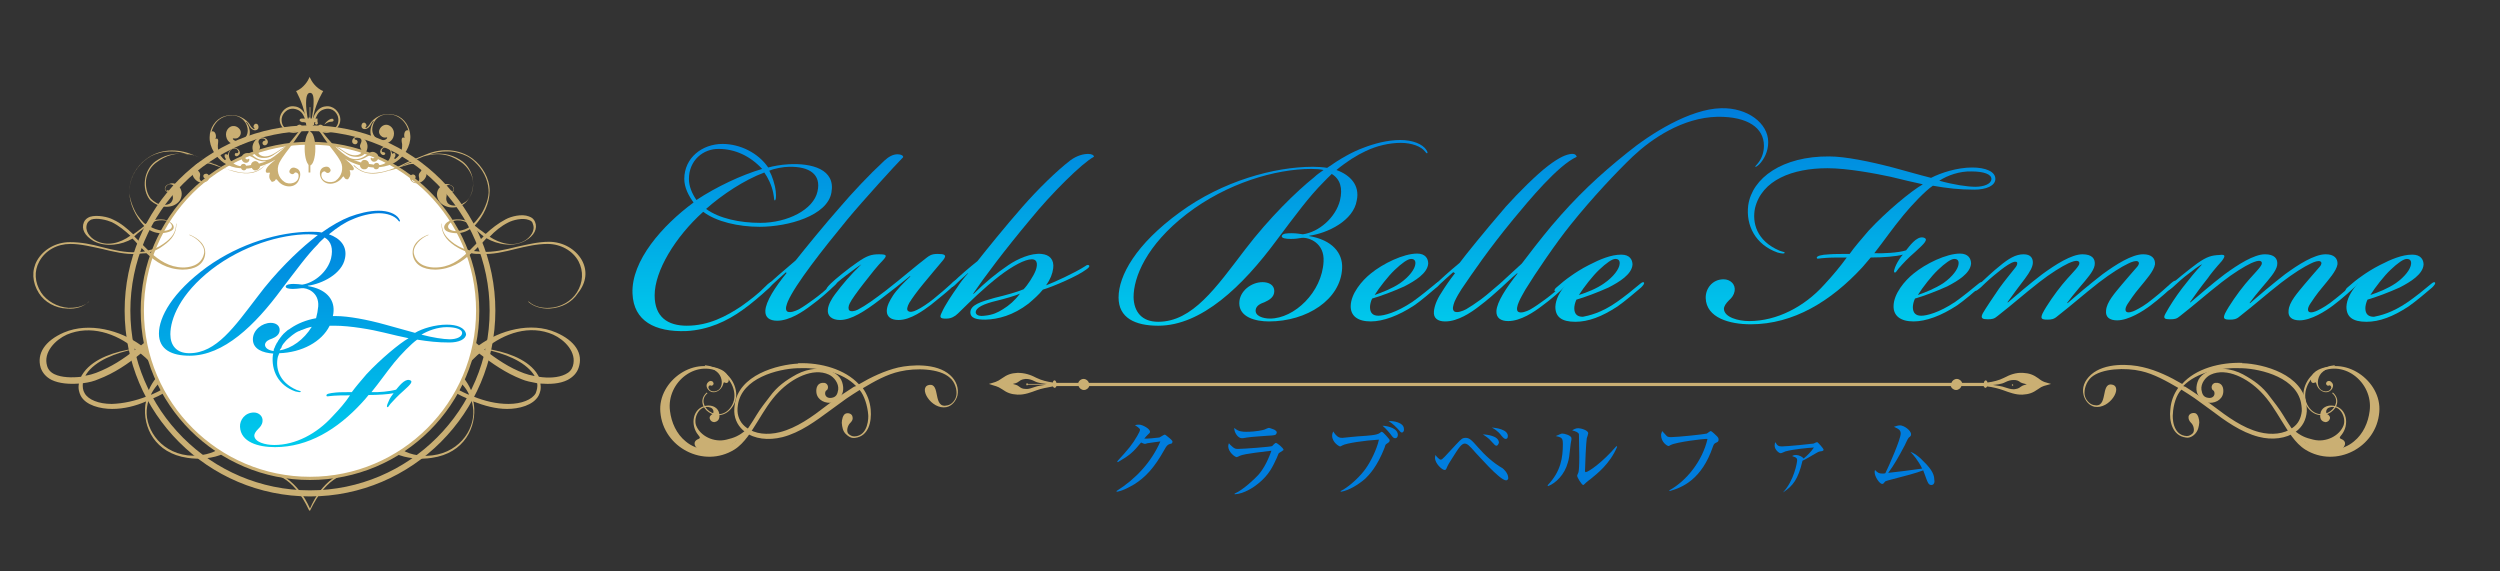 <?xml version="1.0" encoding="utf-8"?>
<!-- Generator: Adobe Illustrator 25.4.8, SVG Export Plug-In . SVG Version: 6.00 Build 0)  -->
<svg version="1.1" id="レイヤー_1" xmlns="http://www.w3.org/2000/svg" xmlns:xlink="http://www.w3.org/1999/xlink" x="0px"
	 y="0px" viewBox="0 0 700 160" style="enable-background:new 0 0 700 160;" xml:space="preserve">
<rect x="0" y="0" width="700" height="160" fill="#333333" stroke="none"/>
<style type="text/css">
	.st0{fill:#CAAF73;}
	.st1{fill-rule:evenodd;clip-rule:evenodd;fill:#CAAF73;}
	.st2{fill:url(#SVGID_1_);}
	.st3{fill:url(#SVGID_00000054234982410810199200000001921295697156465324_);}
	.st4{fill:url(#SVGID_00000183951958032577219550000013188885568391193257_);}
	.st5{fill:url(#SVGID_00000010990790933347313460000011815917203204398008_);}
	.st6{fill:url(#SVGID_00000117645720725216977470000013988793657090034100_);}
	.st7{fill:url(#SVGID_00000050657249722639369480000001950726587056984752_);}
	.st8{fill:url(#SVGID_00000136398463429403880720000004548819997413047442_);}
	.st9{fill:url(#SVGID_00000106850440079956536370000000783417223171632036_);}
	.st10{fill:#FFFFFF;}
	.st11{fill:url(#SVGID_00000183235497564736381920000002916481360325799331_);}
	.st12{fill:url(#SVGID_00000109729134947394335510000005343639628164900771_);}
	.st13{fill:url(#SVGID_00000024692228567242927930000003112950239603238040_);}
	.st14{fill:url(#SVGID_00000064329326188491052920000000697607059551658118_);}
	.st15{fill:url(#SVGID_00000172415456000682153620000012888298991227252872_);}
	.st16{fill:url(#SVGID_00000132077615600757177990000009005950813442810539_);}
	.st17{fill:url(#SVGID_00000168087245426040959700000017968568659279720582_);}
	.st18{fill:url(#SVGID_00000141436430715318225540000001993376713881578646_);}
	.st19{fill:url(#SVGID_00000082365035770126204980000000693494702924648880_);}
	.st20{fill:url(#SVGID_00000008145519576000448550000014274536324470011528_);}
	.st21{fill:url(#SVGID_00000036936230468148841490000000204054512042900363_);}
	.st22{fill:url(#SVGID_00000032621277906254356250000003666194746188242349_);}
	.st23{fill:url(#SVGID_00000183215198476352560590000013824249760750553496_);}
	.st24{fill:url(#SVGID_00000173143519165586610100000013888161927687201444_);}
</style>
<g>
	<path class="st0" d="M570.7,105.9c-1.4-1-2.5-1.4-4.3-1.5c-2-0.1-3.6,0.5-5.3,1.4c-1.4,0.7-3,1.1-4.6,1.3c-0.1-0.4-0.3-0.6-0.5-0.6
		c-0.2,0-0.5,0.3-0.5,0.7h-6.1c-0.2-0.6-0.8-1.1-1.5-1.1s-1.3,0.5-1.5,1.1H423.5h-2H304.9c-0.2-0.6-0.8-1.1-1.5-1.1
		s-1.3,0.5-1.5,1.1h-6.1c-0.1-0.4-0.3-0.7-0.5-0.7c-0.2,0-0.5,0.2-0.5,0.6c-1.5-0.2-3.2-0.6-4.6-1.3c-1.7-0.9-3.3-1.4-5.3-1.4
		c-1.8,0.1-2.9,0.5-4.3,1.5c-1.5,1.1-2.1,1.1-3.7,1.6l0,0c1.9,0.7,2.2,0.5,3.7,1.5c1.4,1,2.5,1.4,4.3,1.5c2,0.1,3.9-0.7,5.3-1.2
		c1.3-0.5,3-0.8,4.6-1.1c0.1,0.2,0.3,0.4,0.5,0.4s0.4-0.2,0.5-0.5h6.2c0.2,0.6,0.8,1.1,1.5,1.1s1.3-0.5,1.5-1.1h116.5h2h122.7
		c0.2,0.6,0.8,1.1,1.5,1.1s1.3-0.5,1.5-1.1h6.2c0.1,0.2,0.3,0.5,0.5,0.5s0.4-0.2,0.5-0.4c1.6,0.2,3.3,0.6,4.6,1.1
		c1.4,0.5,3.4,1.3,5.3,1.2c1.8-0.1,2.9-0.5,4.3-1.5c1.5-1.1,1.8-0.9,3.7-1.5l0,0C572.7,107,572.2,107.1,570.7,105.9z M287.6,107.9
		c0.1,0,0.2-0.1,0.2-0.2h5.2c-1,0.2-2.4,0.3-3.4,0.7c-0.7,0.2-1.5,0.6-2.4,0.5c-0.8,0-1.3-0.2-1.9-0.7c-0.7-0.5-0.8-0.4-1.7-0.7l0,0
		c0.8-0.2,1-0.2,1.7-0.7c0.6-0.5,1.1-0.6,1.9-0.7c0.9,0,1.6,0.2,2.4,0.6c1.1,0.6,2.6,0.7,3.6,0.8h-5.4c0-0.1-0.2-0.2-0.2-0.2
		c-0.2,0-0.2,0.1-0.2,0.2C287.3,107.8,287.4,107.9,287.6,107.9z M567.5,107.6c-0.8,0.3-1,0.2-1.7,0.7c-0.6,0.5-1.1,0.6-1.9,0.7
		c-0.9,0-1.8-0.3-2.4-0.5c-1-0.4-2.3-0.5-3.4-0.7h5.2c0,0.1,0.2,0.2,0.2,0.2c0.2,0,0.2-0.1,0.2-0.2s-0.1-0.2-0.2-0.2
		c-0.1,0-0.2,0.1-0.2,0.2h-5.4c1-0.1,2.5-0.2,3.6-0.8c0.8-0.4,1.5-0.6,2.4-0.6c0.8,0,1.3,0.2,1.9,0.7
		C566.5,107.4,566.8,107.4,567.5,107.6L567.5,107.6z"/>
	<g>
		<path class="st0" d="M615.1,109.7c-0.2-0.8-0.1-1.8,0.2-2.7c0.3-1,1-1.8,1.9-2.4c3.2-2.1,7.6-1.5,10.8,0.2
			c3.1,1.7,5.5,3.4,7.6,6.3c1.1,1.4,2.7,3.5,3.6,5c1.7,2.7,2.9,5,5.4,7c0.8,0.7,1.8,1.3,2.8,1.8c3.8,1.7,8.5,1.4,11.7-1.3
			c2.6-2.1,4-5.3,4.4-8.5c1.1-8.2-7.8-15.1-14.9-10.3c-2.6,1.8-4.3,6-2.2,9.1c3.6,5.2,10.4-0.6,6.6-3.8l0.2-0.2
			c4.2,3.7-3.3,9.7-7.2,4c-2.3-3.3-0.5-7.8,2.4-9.7c7.8-5.2,18.6,2.4,17.8,11.2c-0.8,9.9-12.1,15.8-20.7,10.5
			c-2.9-1.8-4.9-5.3-6.6-8c-1.8-2.9-3.5-5.8-5.9-8.2c-3.6-3.7-9.5-6.9-14-4.8c-1.5,0.7-2.8,2.5-2.6,4.2c0.2,1.2,0.5,2.1,1.9,2.3
			c1.3,0.2,2-0.7,1.7-1.7c-0.2-0.5-0.5-0.4-0.6-0.7c-0.4-0.8,0.1-1.7,0.9-1.8c1.9-0.2,2.4,1.4,2.2,2.8c-0.3,2.1-2.6,3.1-4.5,2.7
			C616.4,112,615.4,110.9,615.1,109.7z"/>
		<path class="st0" d="M628,101.7c5.7,0.2,16.9,3.1,17.8,11.7c0.1,0.6,0.1,1.2,0.1,1.8c-0.2,2.4-1.2,4.3-3.1,5.7
			c-2.6,1.9-6.6,2.4-10.4,1.4c-5-1.3-9.4-4.5-13.5-7.6c-1.5-1.1-3-2.2-4.4-3.2c-1.1-0.7-2.5-1.7-3.7-2.4c-1.4,1.4-2.3,4.3-2.4,6.9
			c-0.1,0.6-0.2,5.9,3.9,6.1c0.6,0,1.2-0.3,1.7-0.8c0.6-0.7,0.2-2.3-0.5-2.9c-0.5-0.5-0.8-1.1-0.7-1.8c0.2-0.8,1.1-1.1,1.9-0.9
			c0.8,0.3,1.1,1.8,1.1,2.6c-0.1,1.1-0.3,2.2-1.1,3.1s-1.8,1.3-2.7,1.1c-3.7-0.5-4.7-4.5-4.3-7.9c0.2-2.4,1-4.3,2.2-6
			c-3.3-1.9-6.8-3.9-10.4-4.7c-4.3-1-11.1-0.8-14,1.8c-1.4,1.3-2,3.4-1.8,4.8c0.2,1.4,1.4,2.7,2.5,2.9c4.3,1.1,1.8-6.4,5.2-5.7
			c3.1,0.6-0.6,6.9-4.9,6.2c-1.5-0.3-2.7-1.7-3.1-3.3c-0.5-2,0.2-4,2.1-5.7c3.8-3.4,10.8-3,14.5-2.1c3.9,0.9,7.6,2.7,11,4.7
			c3.8-4.3,10.6-6.1,16.9-5.9C627.6,101.7,627.8,101.7,628,101.7z M611.9,108.3c1.1,0.7,2.2,1.4,3.2,2.1c1.5,1,3.1,2.1,4.5,3.2
			c4.1,3.1,8.3,6.2,13,7.4c3.5,0.9,7,0.5,9.3-1.2c1.6-1.1,2.4-2.7,2.6-4.7c0-0.5,0-1.1-0.1-1.6c-0.9-7.7-11.2-10.2-16.6-10.4
			c-5.9-0.3-12.8,1.1-16.5,5L611.9,108.3z"/>
		<path class="st1" d="M641.1,120.4c0.1-0.2,0.5-0.5,1-0.1c2.1,1.8,3.5,2.3,5.6,2.8c3.6,0.9,7.4-1.1,8.5-4c0.8-2.2-1-6-4-5
			c-1,0.3-1.1,1.6-0.5,1.9c0.5,0.3,0.9,0.8,0.6,1.4c-0.2,0.5-0.7,0.8-1.2,0.8c-0.6-0.1-1.7-0.5-1.4-2.3c0.2-1.7,1.9-2.6,3.7-2.3
			c3.8,0.6,4.5,5.4,2.2,8.2c-0.3,0.4-0.8,0.8-0.1,1.1c2.1,0.8,0.8,2.7-0.4,3.3c-4,2.1-8.4-1.4-10.6-3c-0.8-0.6-1.9-1.4-2.7-2.1
			C641.3,120.8,641.1,120.6,641.1,120.4z"/>
		<path class="st1" d="M653.7,102.3c0.1,0.1,0,0.4-0.3,0.4c-1.4,0.2-2.1,0.6-2.9,1.3c-1.5,1.1-1.9,3.3-1.1,4.6
			c0.6,1.1,2.7,1.5,3.3,0.1c0.2-0.5-0.3-0.9-0.5-0.8c-0.3,0.2-0.6,0.1-0.8-0.2c-0.2-0.2-0.1-0.5,0.1-0.8c0.2-0.2,0.8-0.5,1.4,0.2
			c0.6,0.6,0.4,1.6-0.3,2.2c-1.4,1.3-3.6,0-4-1.8c-0.1-0.2-0.1-0.6-0.4-0.4c-1,0.5-1.3-0.5-1.1-1.2c0.5-2.3,3.3-2.9,4.6-3.2
			c0.5-0.2,1.1-0.3,1.8-0.4C653.5,102.3,653.7,102.3,653.7,102.3z"/>
	</g>
	<g>
		<path class="st0" d="M236,109.7c0.2-0.8,0.1-1.8-0.2-2.7c-0.3-1-1-1.8-1.9-2.4c-3.2-2.1-7.6-1.5-10.8,0.2
			c-3.1,1.7-5.5,3.4-7.6,6.3c-1.1,1.4-2.7,3.5-3.6,5c-1.7,2.7-2.9,5-5.4,7c-0.8,0.7-1.8,1.3-2.8,1.8c-3.8,1.7-8.5,1.4-11.7-1.3
			c-2.6-2.1-4-5.3-4.4-8.5c-1.1-8.2,7.8-15.1,14.9-10.3c2.6,1.8,4.3,6,2.2,9.1c-3.6,5.2-10.4-0.6-6.6-3.8l-0.2-0.2
			c-4.2,3.7,3.3,9.7,7.2,4c2.3-3.3,0.5-7.8-2.4-9.7c-7.8-5.2-18.6,2.4-17.8,11.2c0.8,9.9,12.1,15.8,20.7,10.5c2.9-1.8,4.9-5.3,6.6-8
			c1.8-2.9,3.5-5.8,5.9-8.2c3.6-3.7,9.5-6.9,14-4.8c1.5,0.7,2.8,2.5,2.6,4.2c-0.2,1.2-0.5,2.1-1.9,2.3c-1.3,0.2-2-0.7-1.7-1.7
			c0.2-0.5,0.5-0.4,0.6-0.7c0.4-0.8-0.1-1.7-0.9-1.8c-1.9-0.2-2.4,1.4-2.2,2.8c0.3,2.1,2.6,3.1,4.5,2.7
			C234.8,112,235.7,110.9,236,109.7z"/>
		<path class="st0" d="M223.6,101.7c6.3-0.2,13,1.7,16.9,5.9c3.4-2,7.2-3.8,11-4.7c3.6-0.8,10.7-1.3,14.5,2.1
			c1.8,1.6,2.5,3.7,2.1,5.7c-0.4,1.6-1.6,3-3.1,3.3c-4.3,0.8-8-5.6-4.9-6.2c3.4-0.7,0.9,6.8,5.2,5.7c1.1-0.2,2.3-1.4,2.5-2.9
			c0.2-1.5-0.4-3.6-1.8-4.8c-2.9-2.7-9.7-2.8-14-1.8c-3.7,0.8-7.2,2.8-10.4,4.7c1.2,1.7,2,3.7,2.2,6c0.3,3.4-0.6,7.4-4.3,7.9
			c-1,0.2-1.9-0.3-2.7-1.1c-0.8-0.8-1-1.9-1.1-3.1c0-0.8,0.3-2.3,1.1-2.6c0.8-0.3,1.8,0.1,1.9,0.9c0.2,0.8-0.2,1.3-0.7,1.8
			c-0.6,0.6-1.1,2.1-0.5,2.9c0.5,0.5,1.1,0.8,1.7,0.8c4-0.1,4-5.5,3.9-6.1c-0.2-2.5-1.1-5.4-2.4-6.9c-1.1,0.7-2.7,1.7-3.7,2.4
			c-1.4,1-2.9,2.1-4.4,3.2c-4.2,3.1-8.5,6.3-13.5,7.6c-4,1-7.9,0.5-10.4-1.4c-1.9-1.4-3-3.4-3.1-5.7c0-0.6,0-1.2,0.1-1.8
			c1-8.6,12.1-11.4,17.8-11.7C223.3,101.7,223.5,101.7,223.6,101.7z M239.7,108.1c-3.7-3.9-10.5-5.3-16.5-5
			c-5.3,0.2-15.6,2.7-16.6,10.4c-0.1,0.5-0.1,1.1-0.1,1.6c0.1,1.9,1,3.6,2.6,4.7c2.3,1.7,5.7,2.1,9.3,1.2c4.7-1.2,9-4.3,13-7.4
			c1.4-1.1,3.1-2.2,4.5-3.2c1.1-0.7,2.1-1.4,3.2-2.1L239.7,108.1z"/>
		<path class="st1" d="M210,120.4c-0.1-0.2-0.5-0.5-1-0.1c-2.1,1.8-3.5,2.3-5.6,2.8c-3.6,0.9-7.4-1.1-8.5-4c-0.8-2.2,1-6,4-5
			c1,0.3,1.1,1.6,0.5,1.9c-0.5,0.3-0.9,0.8-0.6,1.4c0.2,0.5,0.7,0.8,1.2,0.8c0.6-0.1,1.7-0.5,1.4-2.3c-0.2-1.7-1.9-2.6-3.7-2.3
			c-3.8,0.6-4.5,5.4-2.2,8.2c0.3,0.4,0.8,0.8,0.1,1.1c-2.1,0.8-0.8,2.7,0.4,3.3c4,2.1,8.4-1.4,10.6-3c0.8-0.6,1.9-1.4,2.7-2.1
			C209.8,120.8,210,120.6,210,120.4z"/>
		<path class="st1" d="M197.4,102.3c-0.1,0.1,0,0.4,0.3,0.4c1.4,0.2,2.1,0.6,2.9,1.3c1.5,1.1,1.9,3.3,1.1,4.6
			c-0.6,1.1-2.7,1.5-3.3,0.1c-0.2-0.5,0.3-0.9,0.5-0.8c0.3,0.2,0.6,0.1,0.8-0.2c0.2-0.2,0.1-0.5-0.1-0.8c-0.2-0.2-0.8-0.5-1.4,0.2
			c-0.6,0.6-0.4,1.6,0.3,2.2c1.4,1.3,3.6,0,4-1.8c0.1-0.2,0.1-0.6,0.4-0.4c1,0.5,1.3-0.5,1.1-1.2c-0.5-2.3-3.3-2.9-4.6-3.2
			c-0.5-0.2-1.1-0.3-1.8-0.4C197.6,102.3,197.4,102.3,197.4,102.3z"/>
	</g>
	<g>
		<g>
			
				<linearGradient id="SVGID_1_" gradientUnits="userSpaceOnUse" x1="320.426" y1="790.34" x2="320.426" y2="769.912" gradientTransform="matrix(1 0 0 1 0 -652)">
				<stop  offset="0" style="stop-color:#007DDD"/>
				<stop  offset="1" style="stop-color:#007DDD"/>
			</linearGradient>
			<path class="st2" d="M327.6,124.3c-0.7,0.2-1,0.6-1.5,1.5c-3,5.4-5.5,7.9-8.5,9.8c-0.9,0.5-3,1.8-4.9,2.1l-0.1-0.2
				c5.3-3.3,9.8-8.1,12.3-13.9c-0.5,0.1-2.5,0.3-3.6,0.5c-0.2,0-0.5,0.2-0.7,0.2c-0.2,0-0.7-0.2-1.1-0.4c-2.2,2.7-3.2,3.6-6.5,5.5
				l-0.2-0.2c3.3-3.6,4.2-4.7,5.6-7.1c0.5-0.9,0.8-1.4,0.8-1.8c0-0.3-0.8-0.9-1.4-1.2c0.4-0.2,0.8-0.2,1.2-0.2c0.8,0,3,1.1,3,2
				c0,0.3-0.1,0.3-0.7,0.9c-0.3,0.3-0.4,0.4-0.9,1c0.6,0.1,3.6-0.2,4.2-0.3c0.3-0.1,1.3-0.8,1.5-0.8c0.2,0,0.3,0.1,1.4,1
				c0.7,0.6,0.8,0.8,0.8,1C328.2,124.2,328.1,124.2,327.6,124.3z"/>
			
				<linearGradient id="SVGID_00000019678002091085997130000007115004091941497995_" gradientUnits="userSpaceOnUse" x1="351.468" y1="790.347" x2="351.468" y2="769.919" gradientTransform="matrix(1 0 0 1 0 -652)">
				<stop  offset="0" style="stop-color:#007DDD"/>
				<stop  offset="1" style="stop-color:#007DDD"/>
			</linearGradient>
			<path style="fill:url(#SVGID_00000019678002091085997130000007115004091941497995_);" d="M358.2,126.8c-0.2,0.1-0.2,0.2-0.7,1.4
				c-1.1,2.4-2.2,4.8-5.2,7.2c-1.2,1-4,2.9-6.6,3v-0.2c2.4-1,5.9-4.4,6.6-5.2c1.1-1.2,2.5-3.4,3.7-6.8c-1.4,0.2-7.5,0.8-8.8,1.4
				c-0.2,0.1-0.8,0.4-0.9,0.4c-0.5,0-2.4-1.4-2.4-3.1c0-0.3,0.1-0.5,0.2-0.8c0.2,0.3,0.5,0.6,1.1,1.1c0.5,0.4,0.8,0.5,1.4,0.5
				c1.6,0,9.4-0.6,9.6-0.8c0.2-0.2,0.8-0.9,1.1-0.9c0.2,0,2.1,1.4,2.1,2C359.2,126.1,358.9,126.4,358.2,126.8z M355,122
				c-1.1,0.1-4.7,0.3-5.8,0.5c-1.1,0.2-1.2,0.2-1.5,0.2c-1.1,0-2.2-1.7-2.1-2.9c1.1,1.1,2.5,1.1,3.4,1.1c2.7,0,4.7-0.5,5-0.6
				c0.2-0.1,1.1-0.5,1.3-0.5s1.2,0.4,1.5,0.5c0.3,0.2,0.7,0.4,0.7,0.8C357.3,121.9,357,121.9,355,122z"/>
			
				<linearGradient id="SVGID_00000057121881209995794700000007448743881916531345_" gradientUnits="userSpaceOnUse" x1="383.09" y1="790.34" x2="383.09" y2="769.912" gradientTransform="matrix(1 0 0 1 0 -652)">
				<stop  offset="0" style="stop-color:#007DDD"/>
				<stop  offset="1" style="stop-color:#007DDD"/>
			</linearGradient>
			<path style="fill:url(#SVGID_00000057121881209995794700000007448743881916531345_);" d="M388.2,124.3c-0.2,0.2-0.3,0.2-0.5,1
				c-2.1,5.4-4.3,7.6-5.4,8.7c-1.8,1.6-4.7,3.4-6.9,3.7v-0.2c2.7-1.4,5.7-4.4,7-6.3c1.3-1.8,3.1-5.3,3.7-8.1
				c-3.8,0.2-9.2,1-10.2,1.6c-0.5,0.3-0.6,0.3-0.7,0.3c-0.2,0-2.2-1.1-2.2-3c0-0.6,0.2-0.9,0.3-1.2c0.2,0.2,0.4,0.8,1.2,1.4
				c0.4,0.3,0.7,0.4,1.4,0.4c0.1,0,4.7-0.5,5.5-0.5c1.2-0.1,4.2-0.2,5-0.9c0.3-0.3,0.4-0.3,0.5-0.3c0.4,0,2.1,2.1,2.1,2.1
				c0,0.1,0.1,0.2,0.1,0.2C389.1,123.7,389,123.8,388.2,124.3z M390.7,122.7c-0.5,0-0.7-0.2-1.4-1.2c-0.2-0.2-1.1-1.4-2.2-2.3
				c1.8,0.1,4.3,0.8,4.3,2.6C391.4,122.3,391.1,122.7,390.7,122.7z M392.5,121.1c-0.3,0-0.4-0.2-1.2-1.1c-0.2-0.2-1.3-1.4-2.5-2.1
				c1.3-0.1,4.3,0.4,4.3,2.2C393.2,120.5,393,121.1,392.5,121.1z"/>
			
				<linearGradient id="SVGID_00000094609080271054502250000011104793293188591792_" gradientUnits="userSpaceOnUse" x1="412.218" y1="790.34" x2="412.218" y2="769.912" gradientTransform="matrix(1 0 0 1 0 -652)">
				<stop  offset="0" style="stop-color:#007DDD"/>
				<stop  offset="1" style="stop-color:#007DDD"/>
			</linearGradient>
			<path style="fill:url(#SVGID_00000094609080271054502250000011104793293188591792_);" d="M421.7,134.5c-1.8,0-8.2-7.5-8.5-7.7
				c-1.8-2.1-2.4-2.6-3.1-2.6c-0.8,0-1.7,1.3-2.4,2.4c-0.3,0.5-2.4,3.7-2.4,3.9c-0.4,1-0.5,1.1-0.8,1.1c-0.7,0-2.7-1.8-2.7-3.4
				c0-0.3,0.1-0.5,0.1-0.8c0.4,0.5,1.1,1.3,1.5,1.3c0.3,0,0.5-0.2,1.1-0.8c3-3.2,4.2-4.6,4.8-5c0.3-0.2,0.6-0.3,1.1-0.3
				c0.9,0,1.5,0.4,3.4,2.6c2,2.3,4.3,4.4,6.9,5.9c0.3,0.2,1.6,1.4,1.6,2.7C422.4,133.9,422.2,134.5,421.7,134.5z M419,124.8
				c-0.3,0-0.5-0.2-1.4-1.2c-0.9-1.1-1.8-1.5-2.4-2c0.8,0.1,4.5,0.3,4.5,2.4C419.6,124.2,419.4,124.8,419,124.8z M421.6,122.9
				c-0.3,0-0.6-0.2-1.2-0.9c-1-1.4-2.2-2-2.7-2.3c1.1,0.1,4.5,0.5,4.5,2.4C422.2,122.8,421.8,122.9,421.6,122.9z"/>
			
				<linearGradient id="SVGID_00000100340784531543052340000002182788441763974024_" gradientUnits="userSpaceOnUse" x1="443.146" y1="790.34" x2="443.146" y2="769.912" gradientTransform="matrix(1 0 0 1 0 -652)">
				<stop  offset="0" style="stop-color:#007DDD"/>
				<stop  offset="1" style="stop-color:#007DDD"/>
			</linearGradient>
			<path style="fill:url(#SVGID_00000100340784531543052340000002182788441763974024_);" d="M439.8,124.2c-0.4,3.8-0.5,4.3-0.8,5.3
				c-0.9,3.4-3.4,5.8-5.5,6.6l-0.2-0.2c3.8-3.9,4.3-7.9,4.3-11.5c0-1.1-0.1-1.5-0.5-1.8c-0.2-0.2-1.3-0.5-1.5-0.5
				c0.2-0.1,1.2-0.5,1.4-0.6c0.2-0.1,0.3-0.1,0.5-0.1c0.5,0,2.5,0.5,2.5,1.3C440.1,123,439.8,123.9,439.8,124.2z M445.4,134.1
				c-0.3,0.2-1.1,0.8-1.8,1.5c-0.1,0.1-0.2,0.2-0.3,0.2c-0.4,0-1.7-2.1-1.7-2.6c0-0.2,0.4-0.9,0.4-1.1c0.1-0.5,0.2-1.7,0.2-4.3
				c0-0.7-0.1-5.9-0.1-6.2c-0.1-0.5-0.8-0.8-1.9-1.1c0.5-0.3,1-0.6,1.7-0.6c0.8,0,2.8,0.6,2.8,1.4c0,0.2-0.3,1.2-0.4,1.4
				c-0.2,1-0.5,7.9-0.5,9.1c0,0.3,0.1,0.4,0.2,0.4c0.7,0,4.7-2.7,8.6-7.3l0.2,0.2C450.7,130,447.2,132.6,445.4,134.1z"/>
			
				<linearGradient id="SVGID_00000070831820743569464000000010405959620321246608_" gradientUnits="userSpaceOnUse" x1="473.197" y1="790.34" x2="473.197" y2="769.912" gradientTransform="matrix(1 0 0 1 0 -652)">
				<stop  offset="0" style="stop-color:#007DDD"/>
				<stop  offset="1" style="stop-color:#007DDD"/>
			</linearGradient>
			<path style="fill:url(#SVGID_00000070831820743569464000000010405959620321246608_);" d="M480.4,124c-0.3,0.2-0.5,0.2-0.8,1.1
				c-3.1,9.1-8.5,11.4-12.1,12.4l-0.1-0.2c4.9-2.7,9.3-8.3,10.7-14.4c-1-0.1-8.8,0.9-10.3,1.7c-0.4,0.2-0.5,0.3-0.6,0.3
				c-0.3,0-2.1-1-2.1-3.1c0-0.4,0.2-0.7,0.3-1.1c0.2,0.2,1.1,1.2,1.3,1.4c0.2,0.2,0.6,0.3,1.2,0.3c1.7,0,9.4-0.8,10-1
				c0.2-0.1,0.9-0.7,1.1-0.7c0.3,0,1.6,1.3,1.8,1.5c0.2,0.2,0.4,0.5,0.4,0.8C481.2,123.6,481.1,123.7,480.4,124z"/>
			
				<linearGradient id="SVGID_00000071560076530299365190000003913323183185018781_" gradientUnits="userSpaceOnUse" x1="503.744" y1="790.34" x2="503.744" y2="769.912" gradientTransform="matrix(1 0 0 1 0 -652)">
				<stop  offset="0" style="stop-color:#007DDD"/>
				<stop  offset="1" style="stop-color:#007DDD"/>
			</linearGradient>
			<path style="fill:url(#SVGID_00000071560076530299365190000003913323183185018781_);" d="M499.2,137.9c3.1-3.2,4-8.4,4-9
				c0-0.5-0.1-0.8-1.4-1.2c0.3-0.2,0.6-0.3,1.1-0.3c0.8,0,1.8,0.5,2.1,1c1.1-0.9,2.1-1.9,2.9-3.1c-1.7,0.1-5.9,0.5-8,1.1
				c-0.2,0.1-1.1,0.5-1.3,0.5c-0.5,0-1.7-1-1.7-2.1c0-0.5,0.1-0.8,0.2-1c0.5,0.9,0.8,1.2,1.8,1.2c1.4,0,8.4-0.7,8.9-0.8
				c0.2-0.1,0.8-0.4,1-0.4c0.2,0,1.8,1.8,1.8,2.1s-0.2,0.4-1,0.5c-0.5,0.1-0.6,0.2-2,1c-0.5,0.3-2,1.2-2.9,1.6
				C503.5,134.2,502,136.1,499.2,137.9L499.2,137.9z"/>
			
				<linearGradient id="SVGID_00000156558960258731551680000005634521608133932223_" gradientUnits="userSpaceOnUse" x1="533.239" y1="790.34" x2="533.239" y2="769.912" gradientTransform="matrix(1 0 0 1 0 -652)">
				<stop  offset="0" style="stop-color:#007DDD"/>
				<stop  offset="1" style="stop-color:#007DDD"/>
			</linearGradient>
			<path style="fill:url(#SVGID_00000156558960258731551680000005634521608133932223_);" d="M540.8,135.8c-0.8,0-1-0.7-1.3-1.4
				c-0.1-0.2-0.9-2.5-1-2.7c-2.1,0.8-4.8,1.5-9.8,2.8c-0.7,0.2-0.8,0.2-1.1,0.6c-0.2,0.3-0.4,0.4-0.6,0.4c-0.7,0-2.1-2-2.1-3.3
				c0-0.2,0-0.2,0.1-0.6c0.8,0.8,1.1,1,2.1,1c0.3,0,0.6,0,0.8-0.1c0.9-1.8,4.3-9.5,4.3-11.1c0-0.9-0.5-1.3-1.9-1.9
				c0.6-0.2,1.2-0.4,1.7-0.4c1.1,0,3.1,1.4,3.1,2.5c0,0.4-0.1,0.5-0.7,1c-0.3,0.3-1.1,2.3-1.4,2.7c-1.1,2.1-2.7,5-4.3,7.1
				c4.6-0.5,5.1-0.6,9.5-1.2c-1.1-2.3-2.6-4-3.3-4.7c0.8,0.3,1.9,0.8,3.7,2.7c2.5,2.4,3,3.9,3,5.1
				C541.8,135.2,541.4,135.8,540.8,135.8z"/>
		</g>
	</g>
	<path class="st0" d="M155.7,93.1c-7.1-3.1-15.8-0.6-21.6,3.6c-1.1-0.9-2.2-1.8-3.3-2.7c-7.4-6.2-15-12.6-26.5-11.6
		c-7,0.6-11.3,3.9-11.7,9.1c-0.3,3.5,1.4,6.2,4,8c-0.5,1.5-0.5,3.9,2.1,7.6l0.2-0.2c-1.7-2.5-1.7-4.8-0.9-6.6
		c1.4,0.8,2.8,1.4,4.3,1.8l0.1-0.2c-1.3-0.4-2.7-1-4.1-1.9c0.2-0.3,0.4-0.5,0.5-0.8c2.9-3.5,8.8-1.5,12,0.2c1.4,0.8,2.7,1.5,4,2.4
		c-1.7,0.5-3.4,1.4-3.6,3c-0.1,0.7,0.2,1.4,0.7,2c1.3,1.4,4,2.1,5.1,2.2c2.8,0.1,5-0.5,6.7-1.3c2.4,1.5,4.9,3,7.6,4.1
		c0.2,0.1,0.5,0.2,0.7,0.3c0.2,0.5,0.3,1.1,0.4,1.7c1,5.6-3.2,12.7-11.3,13.7c-3.6,0.5-7.5-0.5-9-2c0.2-0.2,0.3-0.5,0.4-0.7
		c1.2-2.2,1.4-4.7,0.7-7.2c-0.7-2.2-2.1-5-4.2-5.6c-0.8-0.2-1.8-0.2-3.1,0.9c-2.4,2.3-0.6,7.6,0.6,9.5c0.7,1,2.4,2.9,3.5,3.9
		c-1.7,1.7-4.7,2.7-7.7,3.5c-7,2-12.2,4.9-15.5,12.6c-3.4-7.6-8.5-10.5-15.5-12.6c-3-0.8-6-1.9-7.7-3.5c1.1-1,2.8-2.9,3.5-3.9
		c1.2-1.8,3.1-7.2,0.6-9.5c-1.2-1.1-2.4-1.1-3.1-0.9c-2.1,0.5-3.5,3.4-4.2,5.6c-0.8,2.6-0.5,5,0.7,7.2c0.2,0.2,0.3,0.5,0.4,0.7
		c-1.6,1.4-5.4,2.4-9,2c-8.1-1-12.3-8.2-11.3-13.7c0.1-0.6,0.2-1.2,0.4-1.7c0.2-0.1,0.5-0.2,0.7-0.3c2.7-1.1,5.2-2.6,7.6-4.1
		c1.8,0.8,3.9,1.4,6.7,1.3c1.1,0,3.9-0.7,5.1-2.2c0.5-0.6,0.8-1.3,0.7-2c-0.2-1.5-2-2.4-3.6-3c1.3-0.8,2.6-1.6,4-2.4
		c3.2-1.8,9.1-3.7,12-0.2c0.2,0.2,0.4,0.5,0.5,0.8c-1.4,0.8-2.8,1.5-4.1,1.9l0.1,0.2c1.4-0.4,2.9-1,4.3-1.8c0.8,1.7,0.8,4-0.9,6.6
		l0.2,0.2c2.5-3.7,2.6-6.1,2.1-7.6c2.5-1.8,4.3-4.4,4-8c-0.5-5.1-4.7-8.5-11.7-9.1c-11.4-1-19.1,5.3-26.5,11.6
		c-1.1,0.9-2.1,1.8-3.3,2.7c-5.8-4.2-14.5-6.6-21.6-3.6c-5.3,2.3-7.7,5.9-6.5,9.9c0.5,1.4,1.5,2.6,3.1,3.4c2.1,1,4.9,1.2,7.6,1
		c-0.3,1.4,0.1,2.6,0.5,3.4c1.4,2.7,5.5,3.7,8.8,3.7l0,0c3.3,0,6.5-0.8,9.5-2.1c-0.1,0.3-0.1,0.6-0.2,0.9
		c-0.8,6.3,2.7,13.6,11.8,14.9c3.1,0.5,7.3,0.2,10.1-1.2c1.9,2,5.1,3.3,8.5,4.1c5.5,1.4,10.7,1.7,15.5,11.9l0.1-0.1l0.1,0.1
		c4.9-10.2,10.1-10.5,15.5-11.9c3.4-0.8,6.6-2.1,8.5-4.1c2.8,1.4,7.1,1.7,10.1,1.2c9.2-1.3,12.6-8.7,11.8-14.9
		c0-0.3-0.1-0.6-0.2-0.9c3.1,1.2,6.3,2.1,9.5,2.1l0,0c3.3,0,7.3-1,8.8-3.7c0.4-0.8,0.8-1.9,0.5-3.4c2.6,0.2,5.4,0.1,7.6-1
		c1.5-0.8,2.6-1.9,3.1-3.4C163.4,99,161,95.4,155.7,93.1z M42.2,110.6c1.1-2.3,2.6-3.7,4.3-5.1c0.8,0.6,1.5,1.1,2.3,1.6
		C46.7,108.4,44.5,109.6,42.2,110.6z M48.1,104.5c2-1.1,4.3-1.9,7.1-1.8c-0.2,0.2-0.4,0.3-0.6,0.5c-1.7,1.2-3.4,2.4-5.2,3.5
		c-1.4-0.9-2-1.8-2-1.8C47.1,105,48.1,104.5,48.1,104.5z M60.5,105.1c0.2,1.1-0.9,2.4-2.4,3c-1.9,0.8-4.6,0.5-6.5-0.2
		c-0.5-0.2-0.9-0.4-1.3-0.5c2.2-1.4,4.3-2.8,6.5-4.3C58.4,103.3,60.3,104,60.5,105.1z M43.9,95.4c7.4-6.3,14.8-13,25.6-12.1
		c2.9,0.2,10.1,1.7,11.1,8.8c0.4,2.7-1.4,5.1-3.7,6.9c-0.2-0.3-0.4-0.6-0.5-0.8c-2.2-2.7-7.1-3.1-12-0.9c-2.5,1.1-4.8,2.5-7,4
		c-0.8-0.2-1.4-0.2-1.4-0.2c-3.7-0.4-6.8,0.8-9.2,2.4c-0.8-0.8-1.9-1.8-2.8-2.7c-0.9-0.8-1.6-1.7-2.5-2.7c-0.1-0.1-0.2-0.3-0.3-0.4
		C41.9,97,42.9,96.2,43.9,95.4z M38,97.8c-3.4,2.7-6.9,5-11.1,6.6c-0.8,0.3-1.8,0.6-3,0.8c0.1-0.2,0.2-0.3,0.3-0.5
		c2.5-3.7,8.1-5.9,13.7-7C37.9,97.8,37.9,97.8,38,97.8z M15.3,104.8c-1.1-0.5-1.8-1.3-2.1-2.3c-1.2-3.9,2.4-7.4,5.5-8.8
		c6.6-2.8,13.7-0.4,19,3.9c-5.4,0.8-11.3,2.7-14.2,6.6c-0.3,0.5-0.6,0.8-0.8,1.3C20.1,105.8,17.2,105.7,15.3,104.8z M31.3,113.1
		L31.3,113.1c-3.7,0-6.6-1.2-7.6-3c-0.5-0.8-0.6-1.8-0.5-2.8c1.7-0.2,3.2-0.6,4.3-1.1c4.5-1.7,8.3-4.3,11.9-7.2
		c0.2,0.2,0.4,0.3,0.6,0.5c1,0.8,1.9,1.8,2.7,2.6c0.8,0.8,1.6,1.5,2.4,2.3c-2,1.8-3.4,4.1-4,6.6C38,112.2,34.6,113,31.3,113.1z
		 M62.2,125.2c0,0-0.8-1.1-1.1-2c-0.2-0.7-0.5-1.2-0.5-2c0-0.2,0-0.5,0-0.8c0-0.2,0-0.2,0-0.4s0-0.4,0-0.5c0-0.2,0-0.5,0.1-0.8
		c0.1-0.8,0.4-1.7,0.8-2.5c0.3-0.6,0.7-1.4,1.1-1.9c0.3-0.3,0.6-0.6,1-0.8c0.6-0.4,1.3-0.5,1.9-0.3c0.5,0.2,0.9,0.6,1.2,1.1
		c0.2,0.5,0.4,1,0.5,1.5c0.1,0.6,0,1.1-0.2,1.8c-0.3,1.4-0.8,2.7-1.4,4C65,122.5,63.2,124.5,62.2,125.2z M111.3,125.2
		c-0.9-0.5-2.7-2.7-3.2-3.6c-0.7-1.3-1.1-2.6-1.4-4c-0.1-0.5-0.2-1.1-0.2-1.8c0.1-0.5,0.2-1.1,0.5-1.5c0.3-0.5,0.8-1,1.2-1.1
		c0.6-0.2,1.2-0.1,1.9,0.3c0.4,0.2,0.7,0.5,1,0.8c0.5,0.5,0.8,1.3,1.1,1.9c0.4,0.8,0.6,1.7,0.8,2.5c0,0.2,0.1,0.5,0.1,0.8
		s0,0.4,0,0.5s0,0.2,0,0.4c0,0.2,0,0.5,0,0.8c-0.1,0.7-0.2,1.3-0.5,2C112.1,124,111.4,125.2,111.3,125.2z M135.7,97.8
		c5.5,1.1,11.1,3.3,13.7,7c0.1,0.2,0.2,0.3,0.3,0.5c-1.1-0.2-2.2-0.5-3-0.8c-4.1-1.5-7.7-4-11.1-6.6
		C135.6,97.8,135.7,97.8,135.7,97.8z M109.4,97.3c-4.9-2.1-9.8-1.8-12,0.9c-0.2,0.2-0.4,0.5-0.5,0.8c-2.4-1.8-4.1-4.3-3.7-6.9
		c1-7.2,8.2-8.5,11.1-8.8c10.7-0.9,18.1,5.8,25.6,12.1c1,0.8,2,1.7,3,2.4c-0.2,0.1-0.2,0.3-0.3,0.4c-0.9,1.1-1.6,1.8-2.5,2.7
		s-1.9,1.9-2.8,2.7c-2.4-1.6-5.6-2.8-9.2-2.4c0,0-0.6,0.1-1.4,0.2C114.2,99.9,111.9,98.5,109.4,97.3z M126.2,104.9
		c-0.1,0-0.5,0.9-2,1.8c-1.8-1.1-3.4-2.3-5.2-3.5c-0.2-0.2-0.4-0.3-0.6-0.5c2.8-0.2,5.1,0.5,7.1,1.8
		C125.5,104.5,126.5,105,126.2,104.9z M121.9,107.8c-1.8,0.7-4.6,1-6.5,0.2c-1.4-0.5-2.6-1.8-2.4-3c0.2-1.1,2.1-1.8,3.6-2.1
		c2.1,1.4,4.3,2.9,6.5,4.3C122.7,107.5,122.3,107.7,121.9,107.8z M124.8,107.1c0.8-0.5,1.6-1,2.3-1.6c1.7,1.4,3.3,2.8,4.3,5.1
		C129.1,109.6,126.8,108.4,124.8,107.1z M150,110.1c-1,1.8-4,3-7.6,3l0,0c-3.4,0-6.7-0.8-9.9-2.1c-0.7-2.5-2.1-4.8-4-6.6
		c0.8-0.8,1.6-1.5,2.4-2.3c0.9-0.8,1.8-1.8,2.7-2.6c0.2-0.2,0.4-0.3,0.6-0.5c3.6,2.8,7.5,5.5,11.9,7.2c1.1,0.5,2.7,0.8,4.3,1.1
		C150.6,108.3,150.3,109.3,150,110.1z M160.4,102.5c-0.3,1-1,1.8-2.1,2.3c-2,1-4.9,1.1-7.4,0.7c-0.2-0.4-0.5-0.8-0.8-1.3
		c-2.9-3.9-8.8-5.8-14.2-6.6c5.3-4.3,12.4-6.8,19-3.9C158,95.1,161.6,98.6,160.4,102.5z"/>
	<g>
		<circle class="st10" cx="86.8" cy="87.1" r="46.8"/>
		<path class="st0" d="M86.8,35.1c28.7,0,51.9,23.3,51.9,51.9S115.4,139,86.8,139S34.9,115.7,34.9,87S58.1,35.1,86.8,35.1z
			 M86.8,137.3c27.7,0,50.3-22.6,50.3-50.3s-22.6-50.3-50.3-50.3S36.5,59.3,36.5,87S59,137.3,86.8,137.3z M86.8,39.7
			c26.1,0,47.4,21.2,47.4,47.4s-21.3,47.3-47.4,47.3S39.4,113.2,39.4,87S60.7,39.7,86.8,39.7z M86.8,133.5
			c25.6,0,46.5-20.8,46.5-46.5s-20.8-46.5-46.5-46.5S40.3,61.3,40.3,87S61.2,133.5,86.8,133.5z"/>
	</g>
	<g>
		<path class="st0" d="M82.9,47.1c-1.1-0.5-1.6,0.2-1.8,0.6c-0.2,0.4,0,0.8,0.3,0.9c0.4,0.3,0.8,0.2,1.1-0.2c0.2-0.3,1.1,0,1.1,0.7
			c0.2,2.2-2.7,2.8-4,1.8c-1.7-1.1-2.3-3.4-1.4-5.3c1.1-2.1,2.5-3.6,4-5.7c0.3-0.5,1-1.4,1.5-2.2c0.4-0.5,0.8-1.1,1.4-1.8h-0.7
			c-0.4,0.5-0.8,1.1-1.2,1.5c-1,1.2-1.8,2.3-2.7,3.2c-0.2,0.1-0.4,0.2-0.6,0.4c-0.5,0.2-1.8,1.2-3,1.9c-1,0.6-1.8,0.9-2.7,0.9
			c-0.8,0-2.2-0.5-1.8-1.5c0.2-0.4,0.4-0.7,0.4-1.1c0-0.8-0.8-1.4-0.2-2.1c0.3-0.4,1.1-0.4,1.5-0.2c0.2,0.2,0.4,0.5,0,0.5
			c-0.8,0.1-0.8,1.2,0,1.3c0.5,0,0.8-0.4,0.9-0.8c0.1-0.8-0.7-1.4-1.5-1.4c-1.7-0.2-2.7,1.4-2.8,2.6c-0.1,1.2,0.6,2.9,2.6,3.1
			c2,0.2,3-0.6,4-1.3c0.7-0.5,1.7-1.1,2.6-1.8c-1.4,1.4-2.7,2.5-4.2,3.4c-1.2,0.5-2.7,0.6-4.3-0.5c-0.7-0.5-1.4-1.4-2.6-1.1
			c-1,0.3-1.3,1.1-1.1,1.8c0.2,0.6,0.9,1.1,1.6,0.8c0.4-0.2,0.7-0.7,0.4-1.1c-0.4,0.5-1.1,0.1-1-0.3c0.2-1.3,2.5,0.2,2.9,0.5
			c1.1,0.5,2.1,0.7,3,0.5c-0.6,0.3-1.3,0.5-2.1,0.7c-0.2-0.5-0.7-0.7-1.1-0.7c-0.6,0.1-1.1,0.5-1.1,1.1c-0.5,0.1-0.9,0.2-1.4,0.2
			c-0.1-0.4-0.5-0.6-0.8-0.5c-0.4,0-0.6,0.3-0.7,0.6c-0.1,0-0.2,0-0.3,0c-0.9-0.2-1.4-0.5-1.9-0.9c-1.1-0.8-1.4-2.4-0.8-3.3
			c0.5-0.8,1.9-1.1,2.3,0c0.2,0.3-0.2,0.7-0.4,0.6c-0.2-0.1-0.5-0.1-0.5,0.2c-0.1,0.2-0.1,0.4,0.1,0.5c0.2,0.2,0.5,0.3,1-0.2
			c0.5-0.5,0.3-1.1-0.2-1.6c-1.1-0.9-2.5,0-2.8,1.2c-0.1,0.2-0.1,0.5-0.3,0.3c-0.2-0.2-0.4-0.1-0.5-0.1c-0.2,0-0.2,0.2-0.2,0.3
			c-0.1,0.4,0.2,0.8,0.4,1.1c-0.1,0.1-0.2,0.1-0.4,0.2c-0.8-0.7-1.5-1.6-1.8-2.7c-0.1-0.5-0.1-1-0.1-1.4c0-0.6,0.5-2.3-0.7-1.8
			c0.4-0.6,0.1-2.4-1-2.1l-0.1,0.2c0.5-1.9,1.7-3.6,3.6-4.3c2.6-1,5.3-0.1,6.3,2.4c0.8,2.2-0.3,3.8-1.6,4.3
			c-1.3,0.5-2.4-0.3-2.3-0.6c0.1-0.2,0.6,0.2,1.4-0.2c0.5-0.3,1.1-1.1,0.7-2.1c-0.4-0.8-1.4-1.5-2.6-1.1c-1.1,0.5-1.8,1.8-1.2,3.4
			c0.6,1.5,2.6,2.2,4.1,1.6c3.4-1.3,2.4-5,1.4-6c-0.2-0.2-0.2-0.3,0.2-0.1c0.2,0.2,0.5,0.8,0.8,1.3c0.3,0.5,1.1,1.1,1.8,0.8
			c0.6-0.2,0.7-0.8,0.5-1.3c-0.2-0.5-0.6-0.5-0.9-0.4c-0.3,0.2-0.6,0.8-0.3,1s0.2,0.5-0.1,0.4c-0.3-0.2-0.8-0.6-1.1-1.3
			c-0.7-1.1-3.4-3.5-7.2-2.2c-2.4,0.8-4,3.3-4,5.8c-0.1,2.8,1.8,5.7,4,7.2c1.4,0.9,2.9,1.4,4.5,1.5c0,0,0,0,0.1,0s0.1,0,0.2,0
			c0.1,0.4,0.5,0.6,0.8,0.6c0.3,0,0.6-0.2,0.7-0.5c0.3,0,0.6,0,1-0.1c0.2,0,0.3,0,0.5-0.1c0.2,0.5,0.7,0.8,1.2,0.7
			c0.6-0.1,1.1-0.6,1.1-1.1c1.6-0.5,3-1.1,4.3-1.9c-0.2,0.2-0.5,0.5-0.8,0.7c-0.5,0.4-2.3,1.9-1.8,2.8c0.2,0.4,0.8,0,1.1,0.2
			c-0.3,0.7-0.3,1.5,0.2,2.1c0.2,0.2,0.2,0.5,0.5,0.4c0.2-0.1,0.6-0.1,0.8-0.5c0.2-0.5,0.5,0,0.7,0.2c1.5,2,4.9,2.3,5.9-0.2
			C84.4,48.8,84.1,47.5,82.9,47.1z"/>
		<path class="st0" d="M74.1,46.4c-1.1,1.1-1.6,1.4-2.8,1.8c-1.1,0.4-2.7,0.4-3.9,0.2c-1.9-0.2-4.3-1.1-6.1-1.9
			c-2.7-1.4-4.6-2-7.4-3.2c-4.3-1.8-9.2-1.6-12.9,1.2c-2.9,2.1-4.8,5.6-4.8,9c0,3.5,1.7,7.1,4.2,9.8c-0.5,0.3-0.8,0.7-1.3,1
			c-0.5,0.4-1,0.8-1.5,1.1c-0.1,0.1-0.2,0.2-0.3,0.2c-1.7-1.6-3.4-3.1-5.6-4.1c-1.5-0.8-4.5-1.4-6.5-0.8c-0.8,0.3-1.4,0.8-1.7,1.5
			c-0.8,1.9,0.2,3.8,2.7,5.3c3.4,1.8,7.9,1.1,10.9-0.7c0.5,0.5,1,1,1.4,1.5c0.7,0.7,1.4,1.4,2.1,2.1c-0.7,0.1-1.4,0.2-2.2,0.2
			c-3.3,0.2-6.6-0.6-9.8-1.4c-2.9-0.8-5.9-1.4-9-1.4l0,0c-3.9,0-7.4,2-9.2,5.1c-1.6,2.8-1.4,6.2,0.5,9.2c1.6,2.5,4.6,4.2,7.9,4.3
			c2.4,0.2,4.6-0.5,6-1.9L25,84.4c-1.8,1.7-4.4,1.8-5.8,1.8c-3.2-0.2-6.2-2-7.7-4.3c-1.8-2.8-2-6-0.5-8.7c1.7-3.1,5-4.9,8.7-4.9l0,0
			c3,0,6,0.8,8.9,1.4c3.2,0.8,6.6,1.6,9.8,1.4c1-0.1,1.8-0.2,2.6-0.2c2.7,2.5,5.7,4.5,10.1,4.6c3.5,0,5.8-1.4,6.3-4
			c0.5-2.9-1.9-4.8-4.3-5.8l-0.1,0.1c2.1,0.8,4.7,3.1,4.1,5.3c-0.8,3.5-4.5,3.8-5.9,3.8c-3.9-0.1-6.6-2-9.2-4.3
			c1.2-0.3,2.4-0.8,3.7-1.8c2.6-1.8,3.7-3.6,3.7-6.2h-0.1l0,0c0,2.4-1.1,4-3.6,5.7c-1.4,1-2.7,1.5-4.2,1.8c-0.8-0.8-1.7-1.7-2.5-2.5
			c-0.5-0.5-0.9-0.9-1.4-1.4c0.1-0.1,0.2-0.2,0.2-0.2c0.5-0.5,0.9-0.8,1.4-1.2c0.5-0.4,1.1-0.8,1.5-1.2c1.1,0.9,2.6,1.7,4.4,1.7
			c0,0,3.1-0.1,3.5-1.4c0.1-0.4,0-0.7-0.2-1c-0.5-0.8-1.9-1.3-2.4-1.4c-2.4-0.3-3.8,0.4-5.2,1.2c-0.4,0.2-2.3-2.4-2.5-2.7
			c-1.1-1.8-2.2-4.7-2.1-6.9c0.2-2.8,1.5-5.7,4-7.9c1.4-1.2,2.6-1.9,4.5-2.4c1.8-0.5,3.9-0.5,5.7-0.2c0.9,0.2,1.8,0.4,2.6,0.7
			c-4.6-0.9-7.5,0.5-9.5,1.9c-1.5,1.1-2.6,3-2.9,5.1c-0.3,2.1,0.2,4.2,1.4,5.7c1.2,1.1,2.8,1.9,4.6,1.9c1.4,0,2.8-0.5,3.7-1.7
			c0.8-1.2,0.8-2.9-0.2-4c-0.8-0.8-1.8-1.1-2.7-0.7c-0.7,0.2-1.4,0.8-1.2,1.6c0.1,0.3,0.3,0.5,0.6,0.6c0.6,0.1,0.5-0.5,0.2-0.5
			c-0.2,0.1-0.2,0.3-0.5,0.2c-0.2-0.2-0.3-0.5-0.2-0.8c0.2-0.5,0.6-0.9,1.1-1c0.5-0.1,1.3,0.2,1.4,0.7c0.2,0.5-0.3,1.1-0.5,1.6
			c-0.2,0.8,0.5,1.4-0.2,2.5c-0.6,1.2-2.7,1.1-3.7,0.7c-0.3-0.1-0.5-0.2-0.8-0.4c-0.5-0.3-1-0.7-1.4-1.1c-1.1-1.4-1.5-3.4-1.3-5.3
			c0.3-2,1.5-3.9,3-4.9c2.2-1.6,5.5-3.3,10.8-1.8c1.1,0.5,2.1,0.9,3.3,1.4c0.9,0.4,1.8,0.8,2.7,1.2c-0.2-0.1-0.5-0.2-0.7-0.2
			c-1.2-0.5-2.3-1-4.2-0.4c-1.9,0.6-2.2,2.4-1.8,3.6c0.4,1.1,1.8,2.4,3.4,1.8c0.8-0.2,1.4-1,1.1-1.8c-0.2-0.4-0.5-0.7-1.1-0.5
			c-0.8,0.2-0.5,1.4,0.3,1.3c0.4-0.1,0.3,0.4,0.1,0.5c-0.4,0.4-1.1,0.5-1.5,0.2c-0.8-0.6-0.1-1.4-0.3-2.1c-0.1-0.4-0.4-0.6-0.6-0.9
			c-0.6-0.9,0.6-1.8,1.4-1.9c0.8-0.2,1.7-0.1,2.8,0.3c1.3,0.4,2.7,1,3.3,1.1c0.4,0.2,0.8,0.2,1.1,0.3c0.2,0.1,0.5,0.2,0.8,0.2
			c2.8,0.8,5,1.1,7.4,0c0.4-0.2,1.9-1.2,2.1-1.6C74.4,46.3,74.3,46.2,74.1,46.4z M26.7,67.3c-1.5-0.8-3.1-2.7-2.3-4.7
			c0.2-0.5,0.6-0.8,1.1-1.1c1.7-0.6,4.4,0.1,5.8,0.7c2,1,3.7,2.4,5.2,3.8C33.6,68.1,29.9,69.1,26.7,67.3z M41.6,63.1
			c0,0,0.6-0.8,2.3-1.3c1-0.2,2.3-0.2,3.2,0.2c0.7,0.4,1.2,1.1,1,1.6c-0.2,0.8-1.8,1.1-2.6,1c-1.4-0.2-2.7-0.6-3.6-1.3
			C41.9,63.4,41.4,63.1,41.6,63.1z"/>
	</g>
	
		<linearGradient id="SVGID_00000177445582360093187210000010664295813523124111_" gradientUnits="userSpaceOnUse" x1="87.266" y1="711.025" x2="87.266" y2="777.153" gradientTransform="matrix(1 0 0 1 0 -652)">
		<stop  offset="0" style="stop-color:#007DDD"/>
		<stop  offset="0.998" style="stop-color:#00CBEC"/>
	</linearGradient>
	<path style="fill:url(#SVGID_00000177445582360093187210000010664295813523124111_);" d="M125.1,90.9c-3.3,0-6.9,1.1-8.9,2.3
		c-2.7-0.8-5.6-1.5-8.3-2.3c-5-1.4-10.4-2.4-13.8-2.4c-0.3,0-0.6,0-0.9,0c0.1-0.5,0.2-0.9,0.2-1.4c0.2-3.4-2.2-6.2-7.2-7V80
		c3.9-0.5,9.6-3.3,10.4-7.7c0.7-3.4-1.4-5.6-4.5-6.7c2.3-1.9,4.6-3.4,6.4-4.1c2.4-1.1,5.3-1.8,7.6-1.8c2.4,0,4.4,0.8,5.3,1.9
		c0.2,0.2,0.3,0.5,0.5,0.4c0.2-0.1,0.1-0.3-0.2-0.8c-0.9-1.4-3.1-2.2-5.7-2.2c-2.7,0-5.7,0.8-8.1,1.7c-2.3,0.9-5,2.4-7.8,4.4
		c-1-0.2-2.1-0.2-3.2-0.2c-8.5,0-19.7,3.2-29,9.9c-9.7,7.1-13.4,14-13.4,18.6c0,4.5,3.6,6.2,8.6,6.2c9.5,0,18.3-8.5,25.8-18.7
		c4.3-5.6,7.1-9.5,10.1-12.5c0.5-0.7,1.2-1.2,1.9-1.9c1.9,1.1,2.4,3.2,1.8,5.8c-0.9,3.7-4.6,6.9-8.1,7.4c-0.8-0.1-1.4-0.2-2.4-0.2
		c-0.8,0-2.1,0.1-2.2,0.7c-0.1,0.5,0.9,0.7,2,0.7c0.9,0,1.4-0.1,2.4-0.2c1.5-0.2,5,1.1,4.7,5.1c-0.1,1.1-0.3,2.2-0.6,3.3
		c-2.8,0.5-5.2,1.5-7.1,2.8l0,0c-0.3,0.2-0.5,0.4-0.8,0.5l0,0c-0.2,0.2-0.5,0.4-0.7,0.6c0,0,0,0-0.1,0.1c-0.2,0.2-0.5,0.4-0.6,0.6
		l0,0c-0.2,0.2-0.4,0.4-0.5,0.6l-0.1,0.1c-0.2,0.2-0.3,0.5-0.5,0.7l0,0c-0.2,0.2-0.3,0.5-0.4,0.7l-0.1,0.1c-0.2,0.2-0.2,0.5-0.4,0.7
		l0,0c-0.1,0.2-0.2,0.5-0.3,0.7c0,0.1,0,0.1-0.1,0.2c-0.1,0.2-0.2,0.5-0.2,0.8l0,0c-1.3-0.2-2.5-0.8-2.4-1.9c0.2-0.9,1.1-1.3,2-1.6
		c1-0.4,2.1-1.1,2.1-2.4s-1.1-2-2.5-2c-2.4,0-5,2-5,4.6c0,2.8,2.8,3.8,5.7,4c0,0.2-0.1,0.3-0.1,0.4c-0.5,4.3,1.5,8.5,6.3,10.2
		c0.8,0.2,1.4,0.3,1.5,0.1s-0.2-0.2-1.1-0.5c-5.1-2.2-6-6.3-5.3-9.3c0.1-0.2,0.1-0.3,0.2-0.5s0.1-0.3,0.2-0.5
		c6.3-0.2,11.9-3.2,14.1-7.7c0.5,0,0.9,0,1.4,0c4.4,0,10.5,1.1,13.7,1.9c2.8,0.7,5.1,1.2,7,1.6c-2.5,1.4-7.9,5.9-11.8,10.1
		c-1.8,2.1-3,3.5-4.1,5c-1.3,0-3.5,0-4.4,0.1c-2,0.2-2.7,0.4-2.7,0.8c0,0.5,0.4,0.2,2.1,0.1c1-0.1,2.7-0.1,4.5-0.1
		c-1.4,2.1-2.9,3.8-5,6c-4.3,4.7-10.2,7.9-16.2,7.9c-2.5,0-5.5-0.8-5.6-2.6c0-0.5,0.3-1.1,1.1-1.9c0.5-0.5,1.1-1.1,1.2-2.1
		c0.2-1.4-1-2.5-2.4-2.5c-2.5,0-4,2.1-3.9,4c0.2,4.3,5.1,5.7,9.8,5.7c9.3,0,17.5-5,24.3-12.4c0.7-0.8,1.3-1.4,1.9-2.2
		c2.7,0,5.6-0.2,7-0.5c-0.3,0.4-1.1,1.4-1.4,2.3c-0.3,0.7-0.7,1.5-0.3,1.6c0.2,0.1,0.3-0.3,0.8-0.9c1-1.1,2.1-2.3,3.7-3.7
		c1.9-1.7,2.9-2.7,1.6-3c-1.4-0.3-3,1.9-3.7,2.7c-1.7,0.5-5,0.8-6.9,0.7c2.3-2.8,3.9-5.2,6.4-8.3c1.8-2.2,4.8-5.3,6.4-6.4
		c3.2,0.5,5.7,0.8,9,0.8c2.7,0,4.6-0.9,4.7-2.3C130.2,91.7,127.9,90.9,125.1,90.9z M87,67.4c-3.8,3.1-9.8,8.8-15,15.8
		C65.7,91.4,60.6,98.9,53,98.9c-3.6,0-5.3-2.2-5.3-5.3c0-4.3,2.7-11.3,11.6-18.2c8.6-6.6,19.3-9.8,27.1-9.8c1,0,1.9,0.1,2.6,0.2
		C88.4,66.3,87.6,66.9,87,67.4z M78.3,98.1L78.3,98.1c0.1-0.2,0.2-0.4,0.3-0.5l0.1-0.1c0.1-0.2,0.2-0.3,0.2-0.5
		c0-0.1,0.1-0.1,0.1-0.2c0.1-0.2,0.2-0.3,0.3-0.5l0.1-0.1c0.4-0.5,0.8-1,1.3-1.4l0.1-0.1c0.2-0.2,0.3-0.2,0.5-0.4l0.1-0.1
		c0.2-0.2,0.3-0.2,0.5-0.4l0,0c0.5-0.4,1.1-0.8,1.8-1.1c0,0,0,0,0.1,0c0.2-0.1,0.4-0.2,0.6-0.3c0,0,0,0,0.1,0
		c0.9-0.4,1.8-0.7,2.8-0.9l0,0C85.1,95.1,81.6,97.6,78.3,98.1z M125.9,95c-1.7,0-4.9-0.5-7.9-1.3c1.8-1.1,4.5-2.1,7.1-2.1
		c2.7,0,4.4,0.7,4.3,1.7C129.3,94.4,127.7,95,125.9,95z"/>
	<g>
		<path class="st0" d="M89,34.5c0,0.2-0.2,0.4-0.4,0.4c-0.2,0-0.4-0.2-0.4-0.4s0.2-0.4,0.4-0.4C88.9,34.1,89,34.2,89,34.5z"/>
		<path class="st0" d="M93.4,33.6c0.1,0.5-0.7,0.5-1,0.5c-0.5,0.1-1.1,0.4-1.6,0.8C91.3,33.9,93.2,32.6,93.4,33.6z"/>
		<path class="st0" d="M83.9,33.6c-0.1,0.5,0.7,0.5,1,0.5c0.5,0.1,1.1,0.4,1.6,0.8C86,33.9,84.1,32.6,83.9,33.6z"/>
		<rect x="86.4" y="32.9" class="st0" width="0.5" height="15.4"/>
		<path class="st0" d="M88.2,31.9c0.7-1.2,1.7-2,2.9-2.1c1.1-0.2,2.1,0.2,2.8,0.8c1.2,1.1,1.7,2.6,1.2,4c-0.4,1.1-1.4,2.1-2.6,2.4
			c-0.3,0.1-0.6,0.2-1,0.2c-0.8,0-1.7-0.2-2.2-0.6c-0.3-0.2-0.5-0.6-0.4-0.8c0.1-0.5,0.4-0.9,0.8-0.9c0.5,0,0.9,0.4,0.9,0.9
			c0,0.3-0.2,0.6-0.4,0.8c0.7,0.2,1.5,0.3,2.1,0.1c1.1-0.4,2-1.1,2.3-2.1c0.4-1.3,0-2.6-1-3.5c-0.6-0.5-1.4-0.8-2.4-0.6
			c-1.1,0.2-2,0.8-2.5,1.9c-0.4,0.8-0.8,1.9-0.8,2.6h-0.5C87.3,33.9,87.8,32.6,88.2,31.9z"/>
		<path class="st0" d="M85.4,31.9c-0.7-1.2-1.7-2-2.9-2.1c-1.1-0.2-2.1,0.2-2.8,0.8c-1.2,1.1-1.7,2.6-1.2,4c0.4,1.1,1.4,2.1,2.6,2.4
			c0.3,0.1,0.6,0.2,1,0.2c0.8,0,1.7-0.2,2.2-0.6c0.3-0.2,0.5-0.6,0.4-0.8c-0.1-0.5-0.4-0.9-0.8-0.9c-0.5,0-0.9,0.4-0.9,0.9
			c0,0.3,0.2,0.6,0.4,0.8c-0.7,0.2-1.5,0.3-2.1,0.1c-1.1-0.4-2-1.1-2.3-2.1c-0.4-1.3,0-2.6,1.1-3.5c0.6-0.5,1.4-0.8,2.4-0.6
			c1.1,0.2,2,0.8,2.5,1.9c0.4,0.8,0.8,1.9,0.8,2.6H86C86.2,33.9,85.7,32.6,85.4,31.9z"/>
		<path class="st0" d="M90.5,25.5c0,0-0.6-0.2-1.4-0.8c-1.8-1.4-2.4-3.2-2.4-3.2s-0.6,1.8-2.4,3.2c-0.8,0.6-1.4,0.8-1.4,0.8
			s1.8,3.1,2.5,6.7c0.5,2.6,0.4,2.6,0.4,2.6h0.8h0.8c0,0-0.1,0,0.4-2.6C88.6,28.5,90.5,25.5,90.5,25.5z M86.7,34.5
			c-0.4,0-1-3.3-1-5.6s0.5-2.9,1.1-2.9c0.6,0,1.1,0.5,1,2.9C87.8,31.3,87.1,34.5,86.7,34.5z"/>
		<rect x="86.7" y="30" class="st0" width="0.2" height="4.7"/>
		<rect x="84.4" y="33.2" class="st0" width="4.5" height="1"/>
		<rect x="85.8" y="34.2" class="st0" width="1.8" height="1.4"/>
		<path class="st0" d="M88.3,41.6c0,2.6-0.7,4.7-1.5,4.7s-1.5-2.1-1.5-4.7c0-2.6,0.7-4.7,1.5-4.7S88.3,39,88.3,41.6z"/>
	</g>
	<g>
		<path class="st0" d="M97.3,45.1c-0.2-0.2-0.5-0.5-0.8-0.7c1.2,0.8,2.7,1.4,4.3,1.9c0,0.6,0.5,1.1,1.1,1.1c0.5,0.1,1-0.2,1.2-0.7
			c0.2,0,0.3,0.1,0.5,0.1c0.3,0,0.6,0.1,1,0.1c0.1,0.3,0.4,0.5,0.7,0.5c0.4,0,0.8-0.2,0.8-0.6c0.1,0,0.1,0,0.2,0c0,0,0,0,0.1,0
			c1.6-0.2,3.1-0.6,4.5-1.5c2.3-1.5,4.1-4.4,4-7.2c-0.1-2.5-1.6-5-4-5.8c-3.8-1.3-6.5,1.1-7.2,2.2c-0.4,0.7-0.8,1.1-1.1,1.3
			c-0.3,0.1-0.4-0.1-0.1-0.4c0.3-0.2,0-0.8-0.3-1c-0.3-0.1-0.7-0.1-0.9,0.4c-0.2,0.5-0.1,1.1,0.5,1.3s1.4-0.2,1.8-0.8
			c0.3-0.5,0.6-1.1,0.8-1.3c0.2-0.2,0.2-0.1,0.2,0.1c-0.9,1.1-1.9,4.7,1.4,6c1.5,0.6,3.5-0.1,4.1-1.6c0.6-1.5-0.1-2.9-1.2-3.4
			s-2.2,0.2-2.6,1.1c-0.5,1,0.2,1.8,0.7,2.1c0.9,0.5,1.4,0,1.4,0.2c0.1,0.4-0.9,1.1-2.3,0.6c-1.3-0.5-2.4-2.1-1.6-4.3
			c0.9-2.5,3.7-3.4,6.3-2.4c1.9,0.8,3.1,2.4,3.6,4.3l-0.1-0.2c-1.1-0.3-1.3,1.4-1,2.1c-1.2-0.5-0.8,1.2-0.7,1.8c0,0.5,0,1-0.1,1.4
			c-0.2,1.1-0.9,2-1.8,2.7c-0.2-0.1-0.3-0.1-0.4-0.2c0.3-0.2,0.5-0.7,0.4-1.1c0-0.2,0-0.2-0.2-0.3c-0.2,0-0.3-0.1-0.5,0.1
			c-0.2,0.2-0.2-0.1-0.3-0.3c-0.3-1.3-1.8-2.2-2.8-1.2c-0.5,0.5-0.6,1.1-0.2,1.6c0.5,0.5,0.8,0.3,1,0.2s0.2-0.4,0.1-0.5
			c-0.2-0.2-0.3-0.2-0.5-0.2c-0.2,0.1-0.5-0.2-0.4-0.6c0.4-1.1,1.9-0.8,2.3,0c0.5,0.9,0.2,2.5-0.8,3.3c-0.6,0.5-1.1,0.7-1.9,0.9
			c-0.1,0-0.2,0-0.3,0c-0.1-0.3-0.3-0.6-0.7-0.6s-0.7,0.2-0.8,0.5c-0.5-0.1-0.9-0.1-1.4-0.2c0-0.6-0.5-1.1-1.1-1.1
			c-0.5-0.1-1,0.2-1.1,0.7c-0.8-0.2-1.4-0.5-2.1-0.7c0.9,0.2,1.9,0,3-0.5c0.4-0.2,2.7-1.8,2.9-0.5c0.1,0.4-0.5,0.8-1,0.3
			c-0.3,0.4,0,0.8,0.4,1.1c0.7,0.3,1.4-0.2,1.6-0.8c0.2-0.7-0.1-1.4-1.1-1.8c-1.1-0.4-1.9,0.7-2.6,1.1c-1.7,1.1-3.1,1-4.3,0.5
			c-1.5-0.8-2.8-1.9-4.2-3.4c0.9,0.7,1.9,1.3,2.6,1.8c1.1,0.8,2,1.4,4,1.3c2-0.2,2.7-1.9,2.6-3.1c-0.1-1.2-1.1-2.7-2.8-2.6
			c-0.8,0.1-1.5,0.6-1.5,1.4c0,0.5,0.4,0.8,0.9,0.8c0.8-0.1,0.9-1.2,0-1.3c-0.4-0.1-0.2-0.5,0-0.5c0.5-0.2,1.2-0.2,1.5,0.2
			c0.6,0.8-0.2,1.4-0.2,2.1c0,0.4,0.2,0.7,0.4,1.1c0.4,1.1-1,1.5-1.8,1.5c-0.9,0-1.7-0.3-2.7-0.9c-1.1-0.7-2.4-1.7-3-1.9
			c-0.2-0.2-0.5-0.2-0.6-0.4c-0.8-0.9-1.8-2-2.7-3.2c-0.4-0.5-0.8-1-1.2-1.5h-0.7c0.5,0.7,1,1.3,1.4,1.8c0.5,0.8,1.2,1.8,1.5,2.2
			c1.4,2.1,2.9,3.6,4,5.7c0.9,1.8,0.3,4.1-1.4,5.3c-1.4,0.9-4.2,0.3-4-1.8c0.1-0.7,0.9-1,1.1-0.7c0.3,0.3,0.7,0.5,1.1,0.2
			c0.3-0.2,0.5-0.6,0.3-0.9c-0.2-0.4-0.6-1-1.8-0.6c-1.1,0.4-1.4,1.7-0.9,2.9c1.1,2.5,4.3,2.1,5.9,0.2c0.2-0.3,0.5-0.8,0.7-0.2
			c0.3,0.5,0.6,0.5,0.8,0.5c0.3,0.1,0.4-0.2,0.5-0.4c0.5-0.6,0.5-1.4,0.2-2.1c0.3-0.2,0.9,0.2,1.1-0.2C99.5,47,97.7,45.4,97.3,45.1z
			"/>
		<path class="st0" d="M162.9,72.8c-1.8-3.1-5.3-5.1-9.2-5.1l0,0c-3.1,0-6.1,0.8-9,1.4c-3.2,0.8-6.5,1.6-9.8,1.4
			c-0.8-0.1-1.5-0.1-2.2-0.2c0.7-0.7,1.4-1.4,2.1-2.1c0.5-0.5,1-1,1.4-1.5c3.1,1.8,7.6,2.6,10.9,0.7c2.5-1.4,3.5-3.4,2.7-5.3
			c-0.3-0.7-0.8-1.2-1.7-1.5c-2-0.8-5,0-6.5,0.8c-2.1,1.1-4,2.6-5.6,4.1c-0.1-0.1-0.2-0.2-0.3-0.2c-0.5-0.4-1-0.8-1.5-1.1
			c-0.5-0.4-0.8-0.7-1.3-1c2.5-2.7,4.2-6.3,4.2-9.8c0-3.4-2-6.9-4.8-9c-3.7-2.7-8.6-3-12.9-1.2c-2.8,1.1-4.7,1.8-7.4,3.2
			c-1.8,0.8-4.1,1.7-6.1,1.9c-1.2,0.2-2.7,0.2-3.9-0.2c-1.2-0.5-1.8-0.8-2.8-1.8c-0.2-0.2-0.2-0.1-0.2,0c0.2,0.5,1.7,1.4,2.1,1.6
			c2.4,1.1,4.6,0.8,7.4,0c0.2-0.1,0.5-0.2,0.8-0.2c0.3-0.1,0.7-0.2,1.1-0.3c0.5-0.2,2.1-0.8,3.3-1.1c1.1-0.4,1.9-0.5,2.8-0.3
			c0.8,0.2,2,1,1.4,1.9c-0.2,0.3-0.5,0.5-0.6,0.9c-0.2,0.8,0.5,1.5-0.3,2.1c-0.4,0.3-1.1,0.2-1.5-0.2c-0.2-0.2-0.3-0.6,0.1-0.5
			c0.8,0.2,1.1-1,0.3-1.3c-0.5-0.2-0.9,0.2-1.1,0.5c-0.2,0.8,0.4,1.5,1.1,1.8c1.6,0.5,3-0.7,3.4-1.8c0.4-1.1,0.1-3-1.8-3.6
			c-1.9-0.6-3-0.2-4.2,0.4c-0.2,0.1-0.5,0.2-0.7,0.2c0.9-0.4,1.8-0.8,2.7-1.2c1.1-0.5,2.2-0.9,3.3-1.4c5.3-1.6,8.6,0.2,10.8,1.8
			c1.4,1.1,2.7,2.9,3,4.9c0.3,2-0.2,3.9-1.3,5.3c-0.4,0.5-0.8,0.8-1.4,1.1c-0.2,0.2-0.5,0.3-0.8,0.4c-1.1,0.4-3.1,0.5-3.7-0.7
			c-0.6-1.1,0.1-1.8-0.2-2.5c-0.2-0.5-0.6-1.1-0.5-1.6c0.2-0.5,0.9-0.8,1.4-0.7c0.5,0.1,1,0.5,1.1,1c0.1,0.3,0,0.6-0.2,0.8
			c-0.3,0.2-0.2-0.2-0.5-0.2c-0.2-0.1-0.4,0.5,0.2,0.5c0.3-0.1,0.5-0.3,0.6-0.6c0.2-0.8-0.5-1.4-1.2-1.6c-1-0.4-2-0.1-2.7,0.7
			c-1.1,1.1-1.1,2.7-0.2,4c0.8,1.1,2.3,1.7,3.7,1.7c1.8,0,3.4-0.8,4.3-2.1c1.1-1.5,1.7-3.6,1.4-5.7c-0.3-2.1-1.4-4-2.9-5.1
			c-2.1-1.5-5-2.8-9.5-1.9c0.8-0.3,1.7-0.5,2.6-0.7c1.8-0.3,4-0.3,5.7,0.2c1.8,0.5,3.1,1.1,4.5,2.4c2.4,2.2,3.8,5,4,7.9
			c0.2,2.2-0.9,5-2.1,6.9c-0.2,0.3-2.1,3-2.5,2.7c-1.4-0.9-2.8-1.5-5.2-1.2c-0.5,0.1-1.9,0.5-2.4,1.4c-0.2,0.3-0.3,0.7-0.2,1
			c0.3,1.4,3.4,1.4,3.5,1.4c1.8,0,3.4-0.8,4.4-1.7c0.5,0.3,1.1,0.8,1.5,1.2c0.5,0.4,0.8,0.8,1.4,1.2c0.1,0.1,0.2,0.2,0.2,0.2
			c-0.5,0.5-0.9,0.9-1.4,1.4c-0.8,0.8-1.7,1.7-2.5,2.5c-1.4-0.3-2.7-0.8-4.2-1.8c-2.4-1.7-3.6-3.3-3.6-5.7l0,0h-0.1
			c0,2.6,1.1,4.4,3.7,6.2c1.4,0.9,2.5,1.4,3.7,1.8c-2.5,2.4-5.3,4.3-9.2,4.3c-1.4,0-5.1-0.3-5.9-3.8c-0.5-2.2,2.1-4.6,4.1-5.3
			l-0.1-0.1c-2.4,0.9-4.8,2.8-4.3,5.8c0.5,2.5,2.7,4,6.3,4c4.3-0.1,7.4-2.1,10.1-4.6c0.8,0.2,1.6,0.2,2.6,0.2
			c3.4,0.2,6.6-0.6,9.8-1.4c2.9-0.7,5.9-1.4,8.9-1.4l0,0c3.7,0,7.1,1.9,8.7,4.9c1.4,2.7,1.3,5.9-0.5,8.7c-1.5,2.4-4.5,4.2-7.7,4.3
			c-1.4,0.1-4-0.1-5.8-1.8l-0.1,0.1c1.4,1.3,3.6,2,6,1.9c3.4-0.2,6.3-1.8,7.9-4.3C164.3,79,164.5,75.7,162.9,72.8z M142.3,62.3
			c1.3-0.7,4.1-1.4,5.8-0.7c0.6,0.2,1,0.5,1.1,1.1c0.8,1.9-0.8,3.8-2.3,4.7c-3.2,1.8-6.9,0.8-9.8-1.1
			C138.6,64.7,140.3,63.3,142.3,62.3z M131.7,63.4c-0.9,0.7-2.1,1.1-3.6,1.3c-0.8,0.1-2.4-0.2-2.6-1c-0.2-0.5,0.3-1.2,1-1.6
			c0.9-0.5,2.3-0.5,3.2-0.2c1.7,0.5,2.3,1.3,2.3,1.3C132.2,63.1,131.7,63.4,131.7,63.4z"/>
	</g>
	<g>
		<g>
			
				<linearGradient id="SVGID_00000176727188032981499890000004754717680527785373_" gradientUnits="userSpaceOnUse" x1="205.01" y1="129.856" x2="205.01" y2="67.285" gradientTransform="matrix(1 0 0 -1 0 159.89)">
				<stop  offset="0" style="stop-color:#007DDD"/>
				<stop  offset="0.998" style="stop-color:#00CBEC"/>
			</linearGradient>
			<path style="fill:url(#SVGID_00000176727188032981499890000004754717680527785373_);" d="M215.1,46.9c1.4-0.4,3.7-0.8,5.6-0.9
				c6.6-0.4,13.3,1.4,12.1,7.9c-1.1,6.5-12.1,9.6-20.1,9.6c-5.9,0-12.1-1.4-15.8-4.2c-7.9,7.1-13.6,16.6-13.6,23.4
				c0,6.1,3.7,8.5,9,8.5c6.2,0,11.1-2.7,15.2-5.4c2.7-1.9,5.3-4,6.5-5.3c1.4-1.4,2-1.8,2.3-1.4c0.2,0.2-0.3,0.8-0.8,1.4
				c-2.5,2.3-5.3,4.7-7.6,6.3c-4.3,3.1-9.6,5.6-15.8,5.9c-8.7,0.3-14.7-2.8-15-10.5c-0.4-9.2,8.4-19.1,17.1-25.5
				c-1.4-1.9-2.6-4.2-2.6-6.6c0-5.9,5-9.8,10.7-9.8C207.2,40.3,212.3,42.8,215.1,46.9z M192.9,50.1c0,2,0.8,4,2.1,5.9
				c5.6-3.7,12.6-7,18.4-8.7c-3.3-3.6-7.6-5.6-12.1-5.6C196.9,41.6,192.9,44.9,192.9,50.1z M228.9,53.6c1.1-4.8-2.3-7-7.9-6.9
				c-1.6,0-4.3,0.5-5.6,1.1c0.8,1.4,1.6,3.9,1.8,5.7c0.2,1.7,0,2.7-0.3,2.6c-0.2-0.1-0.1-0.6-0.4-2.1c-0.4-2.1-1.6-4.5-2.5-5.7
				c-5.6,2.1-11.8,6.2-16.3,10.2c3.7,2.7,9.5,3.9,15.2,3.9C220.5,62.4,227.8,58.7,228.9,53.6z"/>
			
				<linearGradient id="SVGID_00000125596977606304834020000001446992620555900555_" gradientUnits="userSpaceOnUse" x1="233.628" y1="129.856" x2="233.628" y2="67.285" gradientTransform="matrix(1 0 0 -1 0 159.89)">
				<stop  offset="0" style="stop-color:#007DDD"/>
				<stop  offset="0.998" style="stop-color:#00CBEC"/>
			</linearGradient>
			<path style="fill:url(#SVGID_00000125596977606304834020000001446992620555900555_);" d="M220.1,76.2c-1.6,1.4-3.1,2.8-4.3,3.9
				c-0.6,0.5-0.9,0.6-1.1,0.3c-0.1-0.3,0.2-0.6,0.5-0.9c0.4-0.4,4.4-3.9,7.6-6.6c2.7-3.4,7.9-9.8,12.4-14.9c3.6-4.2,7.9-8.8,12.4-13
				c1.2-1.1,2.4-1.8,3.7-1.8c1.1,0,1.6,0.4,1.6,0.8c-2,2-11.2,12.1-15.6,17.4c-7,8.5-14.6,18.2-16.7,23c-0.3,0.8-0.9,2.2-0.2,2.8
				c0.8,0.5,2.3-0.1,3.3-0.6c1.4-0.8,2.8-1.8,4.3-2.9c1.9-1.4,3.3-2.6,4.6-3.9c0.4-0.4,1.2-1.1,1.6-0.8c0.2,0.2-0.1,0.6-0.8,1.2
				c-1.2,1.2-3.9,3.6-6.4,5.4c-2.1,1.6-5.9,4.2-9.4,4.2c-2.1,0-3.4-0.9-3.3-2.8c0.1-2.5,2.7-6.6,5.9-10.5L220.1,76.2z"/>
			
				<linearGradient id="SVGID_00000067932080187108867460000017627125976795213995_" gradientUnits="userSpaceOnUse" x1="249.677" y1="129.856" x2="249.677" y2="67.285" gradientTransform="matrix(1 0 0 -1 0 159.89)">
				<stop  offset="0" style="stop-color:#007DDD"/>
				<stop  offset="0.998" style="stop-color:#00CBEC"/>
			</linearGradient>
			<path style="fill:url(#SVGID_00000067932080187108867460000017627125976795213995_);" d="M236.8,77.2c-1.6,1.2-2.7,2.2-3.7,3.1
				c-0.8,0.8-1.2,1.1-1.6,0.8c-0.2-0.2,0-0.6,1.1-1.7s4.9-4.2,7.4-5.9c2.7-1.9,4-2.3,6.1-2.3c2.2,0,2.4,0.3,1.1,1.7
				c-1.4,1.4-3.4,3.9-5.4,6.5c-1.7,2.2-3.4,4.5-3.9,5.6c-0.4,0.8-0.4,1.6-0.1,1.9c0.4,0.4,1.4,0.3,2.4-0.2c2.3-1.2,4.6-2.9,7.9-5.4
				c5-3.9,7.9-6.5,11.3-9.1c0.8-0.6,1.4-1.1,3.1-1.1c1.8,0,2.8,0.2,1.6,1.7c-1.9,2.3-3.4,4-5.6,6.7c-1.8,2.2-3.1,4-3.9,5.3
				c-0.6,1.1-0.8,2-0.3,2.3c0.5,0.4,1.4,0.2,2.4-0.3c1.1-0.5,3.1-1.8,4.7-3.1c2.1-1.7,3.9-3.3,5-4.3c0.6-0.6,1.2-1.1,1.4-0.8
				c0.3,0.2-0.5,1.1-0.8,1.4c-1.2,1.2-3.9,3.4-6.4,5.4c-1.9,1.4-5.6,4.2-9,4.2c-2.1,0-3.3-0.9-3.3-2.5c0-1.4,0.8-2.9,1.7-4.3
				c1.1-1.7,3.1-3.7,4.9-5.4l-0.1-0.1c-2.1,1.7-5.6,4.5-8.4,6.6c-4.3,3.3-8.1,5.7-11.2,5.7c-2.2,0-3.6-1.1-3.4-2.9
				c0.1-1.4,1.1-3.1,2-4.3c2.1-2.8,4.2-5.3,7.4-8.4C240.5,74.4,238.4,76,236.8,77.2z"/>
			
				<linearGradient id="SVGID_00000126302591953984053020000004976215480312578984_" gradientUnits="userSpaceOnUse" x1="284.876" y1="129.856" x2="284.876" y2="67.285" gradientTransform="matrix(1 0 0 -1 0 159.89)">
				<stop  offset="0" style="stop-color:#007DDD"/>
				<stop  offset="0.998" style="stop-color:#00CBEC"/>
			</linearGradient>
			<path style="fill:url(#SVGID_00000126302591953984053020000004976215480312578984_);" d="M273.7,73.1c2.7-3.4,7.6-9.5,12.6-15.2
				c4.3-4.9,9.6-10.1,13.4-13c1.9-1.4,3.7-1.8,5-1.8c1.1,0,1.6,0.4,1.6,0.8c-3.4,1.8-12.1,10.5-17.7,17.4
				c-7.3,8.7-13.2,16.6-16.1,20.9l0.1,0.1c3.1-3.1,6.5-5.9,9.8-8.1c2.5-1.7,6.3-3.4,9.2-3.1c2.3,0.2,3.6,1.6,3.3,4
				c-0.2,1.6-0.8,3.1-2,4.8c2.1-0.8,7.9-3.4,11-5.4c0.4-0.3,0.8-0.5,1.1-0.1c0.1,0.3-0.2,0.6-0.9,1.1c-2.4,1.8-9.1,4.7-12.1,5.6
				c-1.1,1.4-2.6,2.7-4,3.9c-4.3,3.3-8.5,4.4-12.1,4.5c-2.3,0-4.2-0.3-4.2-2.1c0.1-2,2.8-2.9,6.8-4c3.3-0.8,6.2-1.6,8.1-2.4
				c1.1-1.1,2.8-3.7,3.4-5.3c0.4-1.1,0.8-3.1-1.1-3.1c-1.9,0-5.3,1.8-9.1,4.7c-4.6,3.6-7.6,6.6-11.6,10.5c-0.8,0.8-1.9,1.4-3.1,1.4
				c-2.1,0.1-2-0.5-1.4-1.7c0.9-2.1,3.1-5.3,4.3-7c0.9-1.4,1.9-2.7,3.1-4H271c-1.4,1.2-2.8,2.5-3.7,3.4c-0.6,0.5-0.9,0.6-1.1,0.4
				c-0.2-0.2,0-0.5,0.5-1.1C268.6,77.3,271.8,74.6,273.7,73.1z M280.8,86.6c1.8-1.1,3.4-2.5,4.8-4.4c-1.2,0.6-4.8,1.6-6.5,2
				c-3.7,0.9-5.9,1.9-5.9,3.3c0.1,0.8,1.1,1.1,2.5,0.9C277.9,88.2,279.4,87.5,280.8,86.6z"/>
			
				<linearGradient id="SVGID_00000000902617348989214380000012904103104762992005_" gradientUnits="userSpaceOnUse" x1="356.464" y1="129.856" x2="356.464" y2="67.285" gradientTransform="matrix(1 0 0 -1 0 159.89)">
				<stop  offset="0" style="stop-color:#007DDD"/>
				<stop  offset="0.998" style="stop-color:#00CBEC"/>
			</linearGradient>
			<path style="fill:url(#SVGID_00000000902617348989214380000012904103104762992005_);" d="M347,84.9c0-3.4,3.4-5.9,6.5-5.9
				c1.8,0,3.3,0.8,3.3,2.5s-1.4,2.5-2.7,3.1c-1.1,0.4-2.3,0.9-2.5,2.1c-0.3,1.8,2.1,2.5,4,2.5c6.8,0,14.6-7.4,15-16
				c0.3-5.1-4-6.8-6.1-6.6c-1.2,0.2-1.9,0.3-3.1,0.3c-1.4,0-2.6-0.2-2.5-0.8c0.1-0.8,1.8-0.8,2.8-0.8c1.4,0,2.2,0.2,3.1,0.3
				c4.5-0.6,9.2-4.7,10.4-9.5c0.8-3.4,0.1-5.9-2.3-7.4c-0.8,0.8-1.7,1.6-2.4,2.4c-3.9,3.9-7.6,8.9-13,16.1c-9.6,13-21.1,24-33.2,24
				c-6.5,0-11.1-2.2-11.1-7.9c0-6.1,4.8-14.9,17.2-23.9c11.9-8.7,26.4-12.7,37.2-12.7c1.4,0,2.8,0.1,4,0.3c3.7-2.6,7.1-4.5,10.1-5.6
				c3.1-1.2,6.8-2.2,10.4-2.2c3.4,0,6.2,1.1,7.3,2.8c0.3,0.5,0.4,0.8,0.2,0.9c-0.2,0.1-0.3-0.2-0.6-0.5c-1.1-1.4-3.7-2.4-6.8-2.4
				c-3.1,0-6.7,0.8-9.8,2.3c-2.4,1.1-5.3,2.9-8.2,5.3c3.9,1.4,6.6,4.3,5.7,8.5c-0.9,5.7-8.2,9.2-13.3,9.9v0.1c6.4,1.1,9.4,4.7,9.2,9
				c-0.4,8.8-9.9,14.9-20.5,14.9C351.5,90,347,88.8,347,84.9z M324.3,90.1c9.6,0,16.2-9.6,24.3-20.2c6.8-8.9,14.4-16.3,19.4-20.3
				c0.8-0.8,1.8-1.4,2.6-2c-0.9-0.2-2.1-0.3-3.4-0.3c-10.1,0-23.7,4-34.9,12.6c-11.4,8.8-14.9,17.8-14.9,23.3
				C317.5,87.3,319.7,90.1,324.3,90.1z"/>
			
				<linearGradient id="SVGID_00000158001714881852196430000002654125582040754870_" gradientUnits="userSpaceOnUse" x1="390.632" y1="129.856" x2="390.632" y2="67.285" gradientTransform="matrix(1 0 0 -1 0 159.89)">
				<stop  offset="0" style="stop-color:#007DDD"/>
				<stop  offset="0.998" style="stop-color:#00CBEC"/>
			</linearGradient>
			<path style="fill:url(#SVGID_00000158001714881852196430000002654125582040754870_);" d="M378.2,85.6c0.1-3.4,3.1-7,5.6-9
				c3.4-2.8,9.2-5.6,13-5.6c2.3,0,3.1,1.4,3.1,2.8c-0.2,2.7-3.6,4.8-6.7,6.4c-3.1,1.4-6.6,2.7-9,3.4c-0.4,0.8-0.6,1.8-0.6,2.4
				c0,1.6,0.8,2.4,2.3,2.4h0.1c1.4,0,4.9-0.8,9.5-3.9c2-1.4,4.7-3.6,6.4-5c0.6-0.5,0.9-0.6,1.1-0.4c0.2,0.3-0.1,0.8-0.8,1.4
				c-1.4,1.2-4.3,3.7-6.2,5c-4.4,2.9-8.7,4.5-12.2,4.5C380.1,90,378.1,88.4,378.2,85.6z M392,79.3c2.6-1.8,4.2-4,4.3-5.4
				c0.1-0.9-0.3-1.4-1.2-1.4c-0.9,0-2.5,1.1-4.6,3.1c-1.7,1.6-4.3,4.9-5.6,7C386.9,81.9,389.8,80.8,392,79.3z"/>
			
				<linearGradient id="SVGID_00000101799117896833939320000007417780937966592958_" gradientUnits="userSpaceOnUse" x1="448.288" y1="129.856" x2="448.288" y2="67.285" gradientTransform="matrix(1 0 0 -1 0 159.89)">
				<stop  offset="0" style="stop-color:#007DDD"/>
				<stop  offset="0.998" style="stop-color:#00CBEC"/>
			</linearGradient>
			<path style="fill:url(#SVGID_00000101799117896833939320000007417780937966592958_);" d="M406.9,76.2c-1.6,1.4-3.1,2.8-4.3,3.9
				c-0.6,0.5-0.9,0.6-1.1,0.3c-0.1-0.3,0.2-0.6,0.5-0.9c0.4-0.4,4-3.7,6.7-5.9c1.4-1.9,6.7-8.5,12.9-15.7c3.6-4,8.5-8.9,11.9-11.5
				c3.3-2.5,5-3.1,6.4-3.3c1.1-0.1,1.4,0.3,1.6,0.8c-5.3,2.4-13.3,12.1-17.7,17.4c-7,8.5-11.4,15-14.6,19.7
				c-0.6,0.9-1.4,2.3-1.9,3.4c-0.4,1.1-0.8,2.2-0.1,2.8c0.8,0.5,2.3-0.1,3.3-0.6c0.9-0.5,2.7-1.7,4.2-2.8c1.9-1.4,3.7-3.1,5.3-4.4
				c1.2-1.1,3.7-3.4,6.1-5.6c1.4-1.9,5.6-7.3,8.2-10.4c7.2-8.5,13.3-14.2,21.4-20.7c6.5-5.3,17.5-12.2,26.2-12.4
				c7.4-0.2,13.2,4.2,13.2,9.5c0,2.7-1.2,4.8-2.4,6.1c-0.6,0.6-1.1,0.9-1.2,0.8c-0.1-0.2,0.3-0.4,0.8-1.1c1.1-1.4,1.6-3.1,1.6-4.8
				c0-4.9-4.4-8.2-13-8.1c-9.8,0.2-18.5,6.2-23.7,11.1c-4.5,4.3-11.4,11.6-17.4,19.1c-3.9,4.8-9.9,13.6-12.7,18.2
				c-0.6,1.1-1.4,2.4-1.8,3.4c-0.5,1.1-0.8,2.4-0.2,2.8c0.8,0.5,2.3-0.1,3.3-0.6c1.4-0.8,2.8-1.8,4.3-2.9c1.9-1.4,3.3-2.6,4.6-3.9
				c0.4-0.4,1.2-1.1,1.6-0.8c0.2,0.2-0.1,0.6-0.8,1.2c-1.2,1.2-3.9,3.6-6.4,5.4c-2.1,1.6-5.9,4.2-9.4,4.2c-2.1,0-3.4-0.9-3.3-2.8
				c0.1-2.5,2.8-6.6,5.9-10.5l-0.1-0.1c-1.7,1.4-3.4,3.1-4.4,4c-1.2,1.1-4,3.6-6.3,5.3c-2.2,1.7-5.9,4.2-9.4,4.2h-0.1
				c-2,0-3.3-0.9-3.1-2.8c0.1-1.4,0.8-3.3,2-5.1c1.1-1.8,2.4-3.7,3.9-5.6L406.9,76.2L406.9,76.2z"/>
			
				<linearGradient id="SVGID_00000155864004368516583740000017790727748045323184_" gradientUnits="userSpaceOnUse" x1="447.951" y1="129.856" x2="447.951" y2="67.285" gradientTransform="matrix(1 0 0 -1 0 159.89)">
				<stop  offset="0" style="stop-color:#007DDD"/>
				<stop  offset="0.998" style="stop-color:#00CBEC"/>
			</linearGradient>
			<path style="fill:url(#SVGID_00000155864004368516583740000017790727748045323184_);" d="M452.8,84.5c2-1.4,4.4-3.3,6.4-5
				c0.6-0.5,0.9-0.6,1.1-0.4c0.2,0.3-0.2,0.8-0.8,1.4c-1.4,1.2-4.7,4-6.6,5.3c-4.4,2.9-8.2,4.3-11.8,4.3c-3.9,0-5.6-1.4-5.6-4.2
				c0.1-2.1,1.1-4,3.1-6.5l-0.1-0.1c-0.3,0.3-1.4,1.4-2.1,1.9c-0.5,0.4-0.8,0.5-1.1,0.3c-0.2-0.3,0.2-0.8,0.6-1.1
				c1.4-1.2,2.3-2,3.9-3.1c1.1-0.8,3.1-2.1,5.1-3.1c3.1-1.6,6.2-2.9,9-2.9h0.1c2.3,0,3.1,1.4,3.1,2.8c-0.2,2.7-3.6,4.8-6.7,6.4
				c-3.1,1.4-6.6,2.7-9,3.4c-0.4,0.8-0.6,1.8-0.6,2.4c0,1.6,0.8,2.4,2.4,2.4C444.7,88.4,448.3,87.7,452.8,84.5z M449.2,79.3
				c2.6-1.8,4.2-4,4.3-5.4c0.1-0.9-0.3-1.4-1.2-1.4c-0.9,0-2.5,1.1-4.6,3.1c-1.7,1.6-4.3,4.9-5.6,7
				C444.3,81.9,447.1,80.8,449.2,79.3z"/>
			
				<linearGradient id="SVGID_00000029730446923074771900000009127429254053597327_" gradientUnits="userSpaceOnUse" x1="518.197" y1="129.856" x2="518.197" y2="67.285" gradientTransform="matrix(1 0 0 -1 0 159.89)">
				<stop  offset="0" style="stop-color:#007DDD"/>
				<stop  offset="0.998" style="stop-color:#00CBEC"/>
			</linearGradient>
			<path style="fill:url(#SVGID_00000029730446923074771900000009127429254053597327_);" d="M491.4,58.3c-0.8,3.9,0.3,9.1,6.9,11.9
				c1.1,0.4,1.4,0.3,1.4,0.6c-0.1,0.3-0.9,0.2-2-0.1c-6.2-2.2-8.9-7.6-8.2-13.2c1.1-7.7,9.6-13.8,22.7-13.7c4.4,0,11.3,1.4,17.8,3.1
				c3.4,0.9,7.1,2,10.7,2.9c2.7-1.4,7.3-2.9,11.5-2.9c3.7,0,6.6,1.1,6.5,3.3c-0.1,1.8-2.5,2.9-5.9,2.9c-4.3,0-7.6-0.4-11.6-1.1
				c-2.1,1.4-5.9,5.4-8.2,8.2c-3.3,4-5.3,7-8.2,10.7c2.4,0.1,6.7-0.1,8.9-0.8c0.9-1.1,2.9-4,4.8-3.6c1.7,0.4,0.3,1.7-2.1,3.9
				c-2.2,1.9-3.6,3.4-4.8,4.8c-0.6,0.8-0.8,1.2-1.1,1.1c-0.4-0.1,0-1.2,0.4-2.1c0.5-1.1,1.4-2.4,1.9-2.9c-1.9,0.5-5.4,0.8-9,0.8
				c-0.8,0.9-1.6,1.9-2.4,2.8c-8.7,9.4-19.2,15.9-31.2,15.9c-5.9,0-12.4-1.8-12.6-7.3c-0.1-2.6,1.8-5.3,5-5.3c1.9,0,3.4,1.4,3.1,3.3
				c-0.2,1.1-0.8,1.9-1.6,2.6c-0.9,0.9-1.4,1.7-1.4,2.4c0.1,2.3,3.9,3.4,7.1,3.4c7.7,0,15.4-4,20.9-10.1c2.6-2.8,4.5-5.1,6.4-7.7
				c-2.3,0-4.5,0-5.7,0.1c-2.2,0.1-2.7,0.5-2.7-0.1c0.1-0.4,1.1-0.8,3.6-0.9c1.1-0.1,4-0.1,5.6-0.1c1.4-2,3.1-3.9,5.3-6.5
				c5-5.4,11.9-11.1,15.2-13c-2.4-0.5-5.3-1.2-9-2.1c-4.2-0.9-12.1-2.4-17.7-2.4C501.9,47.1,493.3,50.4,491.4,58.3z M543,50.6
				c3.9,1.1,7.9,1.7,10.1,1.7c2.4,0,4.4-0.8,4.5-2.1c0.1-1.4-2.1-2.2-5.6-2.2C548.7,47.9,545.3,49.1,543,50.6z"/>
			
				<linearGradient id="SVGID_00000168798035960210375520000003542460881512950659_" gradientUnits="userSpaceOnUse" x1="542.713" y1="129.856" x2="542.713" y2="67.285" gradientTransform="matrix(1 0 0 -1 0 159.89)">
				<stop  offset="0" style="stop-color:#007DDD"/>
				<stop  offset="0.998" style="stop-color:#00CBEC"/>
			</linearGradient>
			<path style="fill:url(#SVGID_00000168798035960210375520000003542460881512950659_);" d="M530.2,85.6c0.1-3.4,3.1-7,5.6-9
				c3.4-2.8,9.2-5.6,13-5.6c2.3,0,3.1,1.4,3.1,2.8c-0.2,2.7-3.6,4.8-6.7,6.4c-3.1,1.4-6.6,2.7-9,3.4c-0.4,0.8-0.6,1.8-0.6,2.4
				c0,1.6,0.8,2.4,2.3,2.4h0.1c1.4,0,4.9-0.8,9.5-3.9c2-1.4,4.7-3.6,6.4-5c0.6-0.5,0.9-0.6,1.1-0.4c0.2,0.3-0.1,0.8-0.8,1.4
				c-1.4,1.2-4.3,3.7-6.2,5c-4.4,2.9-8.7,4.5-12.2,4.5C532.1,90,530.1,88.4,530.2,85.6z M544.1,79.3c2.6-1.8,4.2-4,4.3-5.4
				c0.1-0.9-0.3-1.4-1.2-1.4s-2.5,1.1-4.6,3.1c-1.7,1.6-4.3,4.9-5.6,7C539,81.9,541.8,80.8,544.1,79.3z"/>
			
				<linearGradient id="SVGID_00000096060483673161357010000010749479487937648560_" gradientUnits="userSpaceOnUse" x1="580.942" y1="129.856" x2="580.942" y2="67.285" gradientTransform="matrix(1 0 0 -1 0 159.89)">
				<stop  offset="0" style="stop-color:#007DDD"/>
				<stop  offset="0.998" style="stop-color:#00CBEC"/>
			</linearGradient>
			<path style="fill:url(#SVGID_00000096060483673161357010000010749479487937648560_);" d="M566.6,71.2c2,0,2.6,1.1,2.6,2.3
				c0,1.2-0.8,2.6-2.2,4.5c-1.6,2.1-3.7,4.9-4.9,6.6l0.1,0.1c2.5-2.1,5.9-5.1,9.6-7.9c3.7-2.7,8.2-5.6,11.3-5.6
				c2.6,0,3.7,1.2,3.4,3.1c-0.3,1.7-2.3,3.9-4,5.9c-1.8,2.1-2.8,3.4-3.7,4.6l0.1,0.1c2.4-2.1,6.2-5.3,9.8-8.1
				c3.7-2.7,8.2-5.6,11.4-5.6c2.3,0,3.4,1.1,3.3,2.8c-0.3,1.9-2.5,4.3-4.2,6.4c-1.7,2-2.8,3.7-3.4,4.6c-0.8,1.2-0.8,2-0.4,2.3
				c0.5,0.4,1.7,0,2.5-0.4c1.2-0.6,2.7-1.4,5-3.3c1.8-1.4,3.9-3.3,5-4.3c0.6-0.5,1.1-0.9,1.4-0.6c0.2,0.2-0.1,0.6-0.8,1.4
				c-0.9,0.9-4,3.7-6.3,5.4c-2.1,1.6-6.2,4.2-9.4,4.2c-2.1,0-3.3-0.9-3.1-2.7c0.1-2.4,2.6-5.1,4.4-7.3c1.6-1.9,3.1-3.6,4.4-5.1
				c0.4-0.5,0.6-1.1,0.1-1.4s-1.7,0.1-2.7,0.6c-1.9,0.9-4.8,2.7-8.2,5.3c-4.6,3.6-7.1,5.9-11.7,9.5c-0.9,0.8-1.7,0.9-2.7,0.9
				c-1.7,0-2-0.3-1.4-1.7c1.1-2.2,3.7-5.9,5.6-8.2c1.8-2.2,3.7-4,4.4-5.1c0.4-0.5,0.5-1.2-0.1-1.4s-1.4,0.1-2.6,0.6
				c-1.9,0.9-5,2.8-8.2,5.3c-4.6,3.6-7.1,5.9-11.7,9.5c-0.9,0.8-1.6,0.9-2.7,0.9c-1.4,0-2.2-0.2-1.4-1.7c0.8-1.4,3.1-4.8,4.6-7
				c1.6-2.2,3.1-4,4.2-5.4c0.8-0.9,0.9-1.4,0.8-1.8c-0.3-0.4-0.9-0.2-1.6,0.1c-1.2,0.6-2.8,1.8-4,2.8c-1.4,1.1-3.1,2.6-4.5,4
				c-1.1,0.9-1.4,1.2-1.8,0.9c-0.2-0.3,0.3-0.8,1.6-2c1.2-1.1,3.6-3.4,5.4-4.8C562.4,72.4,564.4,71.2,566.6,71.2z"/>
			
				<linearGradient id="SVGID_00000048459104248165317550000011727336437060667569_" gradientUnits="userSpaceOnUse" x1="633.03" y1="129.856" x2="633.03" y2="67.285" gradientTransform="matrix(1 0 0 -1 0 159.89)">
				<stop  offset="0" style="stop-color:#007DDD"/>
				<stop  offset="0.998" style="stop-color:#00CBEC"/>
			</linearGradient>
			<path style="fill:url(#SVGID_00000048459104248165317550000011727336437060667569_);" d="M622.1,73.1c-1.8,2-3.1,3.6-4,4.9
				c-1.7,2.1-3.7,4.9-4.9,6.6l0.1,0.1c2.5-2.1,5.9-5.1,9.6-7.9c3.7-2.7,8.2-5.6,11.3-5.6c2.6,0,3.7,1.2,3.4,3.1
				c-0.3,1.7-2.3,3.9-4,5.9c-1.8,2.1-2.8,3.4-3.7,4.6l0.1,0.1c2.4-2.1,6.2-5.3,9.8-8.1c3.7-2.7,8.2-5.6,11.4-5.6
				c2.3,0,3.4,1.1,3.3,2.8c-0.3,1.9-2.5,4.3-4.2,6.4c-1.7,2-2.8,3.7-3.4,4.6c-0.8,1.2-0.8,2-0.4,2.3c0.5,0.4,1.7,0,2.5-0.4
				c1.2-0.6,2.7-1.4,5-3.3c1.8-1.4,3.9-3.3,5-4.3c0.6-0.5,1.1-0.9,1.4-0.6c0.2,0.2-0.1,0.6-0.8,1.4c-0.9,0.9-4,3.7-6.3,5.4
				c-2.1,1.6-6.2,4.2-9.4,4.2c-2.1,0-3.3-0.9-3.1-2.7c0.1-2.4,2.6-5.1,4.4-7.3c1.6-1.9,3.1-3.6,4.4-5.1c0.4-0.5,0.6-1.1,0.1-1.4
				c-0.5-0.3-1.7,0.1-2.7,0.6c-1.9,0.9-4.8,2.7-8.2,5.3c-4.6,3.6-7.1,5.9-11.7,9.5c-0.9,0.8-1.7,0.9-2.7,0.9c-1.7,0-2-0.3-1.4-1.7
				c1.1-2.2,3.7-5.9,5.6-8.2c1.8-2.2,3.7-4,4.4-5.1c0.4-0.5,0.5-1.2-0.1-1.4c-0.6-0.2-1.4,0.1-2.6,0.6c-1.9,0.9-5,2.8-8.2,5.3
				c-4.6,3.6-7.1,5.9-11.7,9.5c-0.9,0.8-1.6,0.9-2.7,0.9h-0.1c-1.4,0-2.1-0.2-1.2-1.7c1.1-2,2.7-4.5,4.6-7c1.7-2.2,3.7-4.7,5.6-6.7
				c-0.8,0.3-2.6,1.7-4,2.8c-1.1,0.8-2.7,2.2-4.3,3.7c-0.9,0.8-1.4,0.9-1.6,0.8c-0.2-0.2,0.1-0.6,0.4-0.9c1.4-1.4,5.6-4.8,8.2-6.7
				c2.7-1.9,4-2.2,6.1-2.3C623,71.2,623.3,71.5,622.1,73.1z"/>
			
				<linearGradient id="SVGID_00000016064328479783257420000006894218584654887860_" gradientUnits="userSpaceOnUse" x1="669.442" y1="129.856" x2="669.442" y2="67.285" gradientTransform="matrix(1 0 0 -1 0 159.89)">
				<stop  offset="0" style="stop-color:#007DDD"/>
				<stop  offset="0.998" style="stop-color:#00CBEC"/>
			</linearGradient>
			<path style="fill:url(#SVGID_00000016064328479783257420000006894218584654887860_);" d="M674.3,84.5c2-1.4,4.4-3.3,6.4-5
				c0.6-0.5,0.9-0.6,1.1-0.4c0.2,0.3-0.2,0.8-0.8,1.4c-1.4,1.2-4.7,4-6.6,5.3c-4.4,2.9-8.2,4.3-11.8,4.3c-3.9,0-5.6-1.4-5.6-4.2
				c0.1-2.1,1.1-4,3.1-6.5l-0.1-0.1c-0.3,0.3-1.4,1.4-2.1,1.9c-0.5,0.4-0.8,0.5-1.1,0.3c-0.2-0.3,0.2-0.8,0.6-1.1
				c1.4-1.2,2.3-2,3.9-3.1c1.1-0.8,3.1-2.1,5.1-3.1c3.1-1.6,6.2-2.9,9-2.9h0.1c2.3,0,3.1,1.4,3.1,2.8c-0.2,2.7-3.6,4.8-6.7,6.4
				c-3.1,1.4-6.6,2.7-9,3.4c-0.4,0.8-0.6,1.8-0.6,2.4c0,1.6,0.8,2.4,2.4,2.4C666.2,88.4,669.7,87.7,674.3,84.5z M670.8,79.3
				c2.6-1.8,4.2-4,4.3-5.4c0.1-0.9-0.3-1.4-1.2-1.4c-0.9,0-2.5,1.1-4.6,3.1c-1.7,1.6-4.3,4.9-5.6,7
				C665.8,81.9,668.6,80.8,670.8,79.3z"/>
		</g>
	</g>
</g>
</svg>
